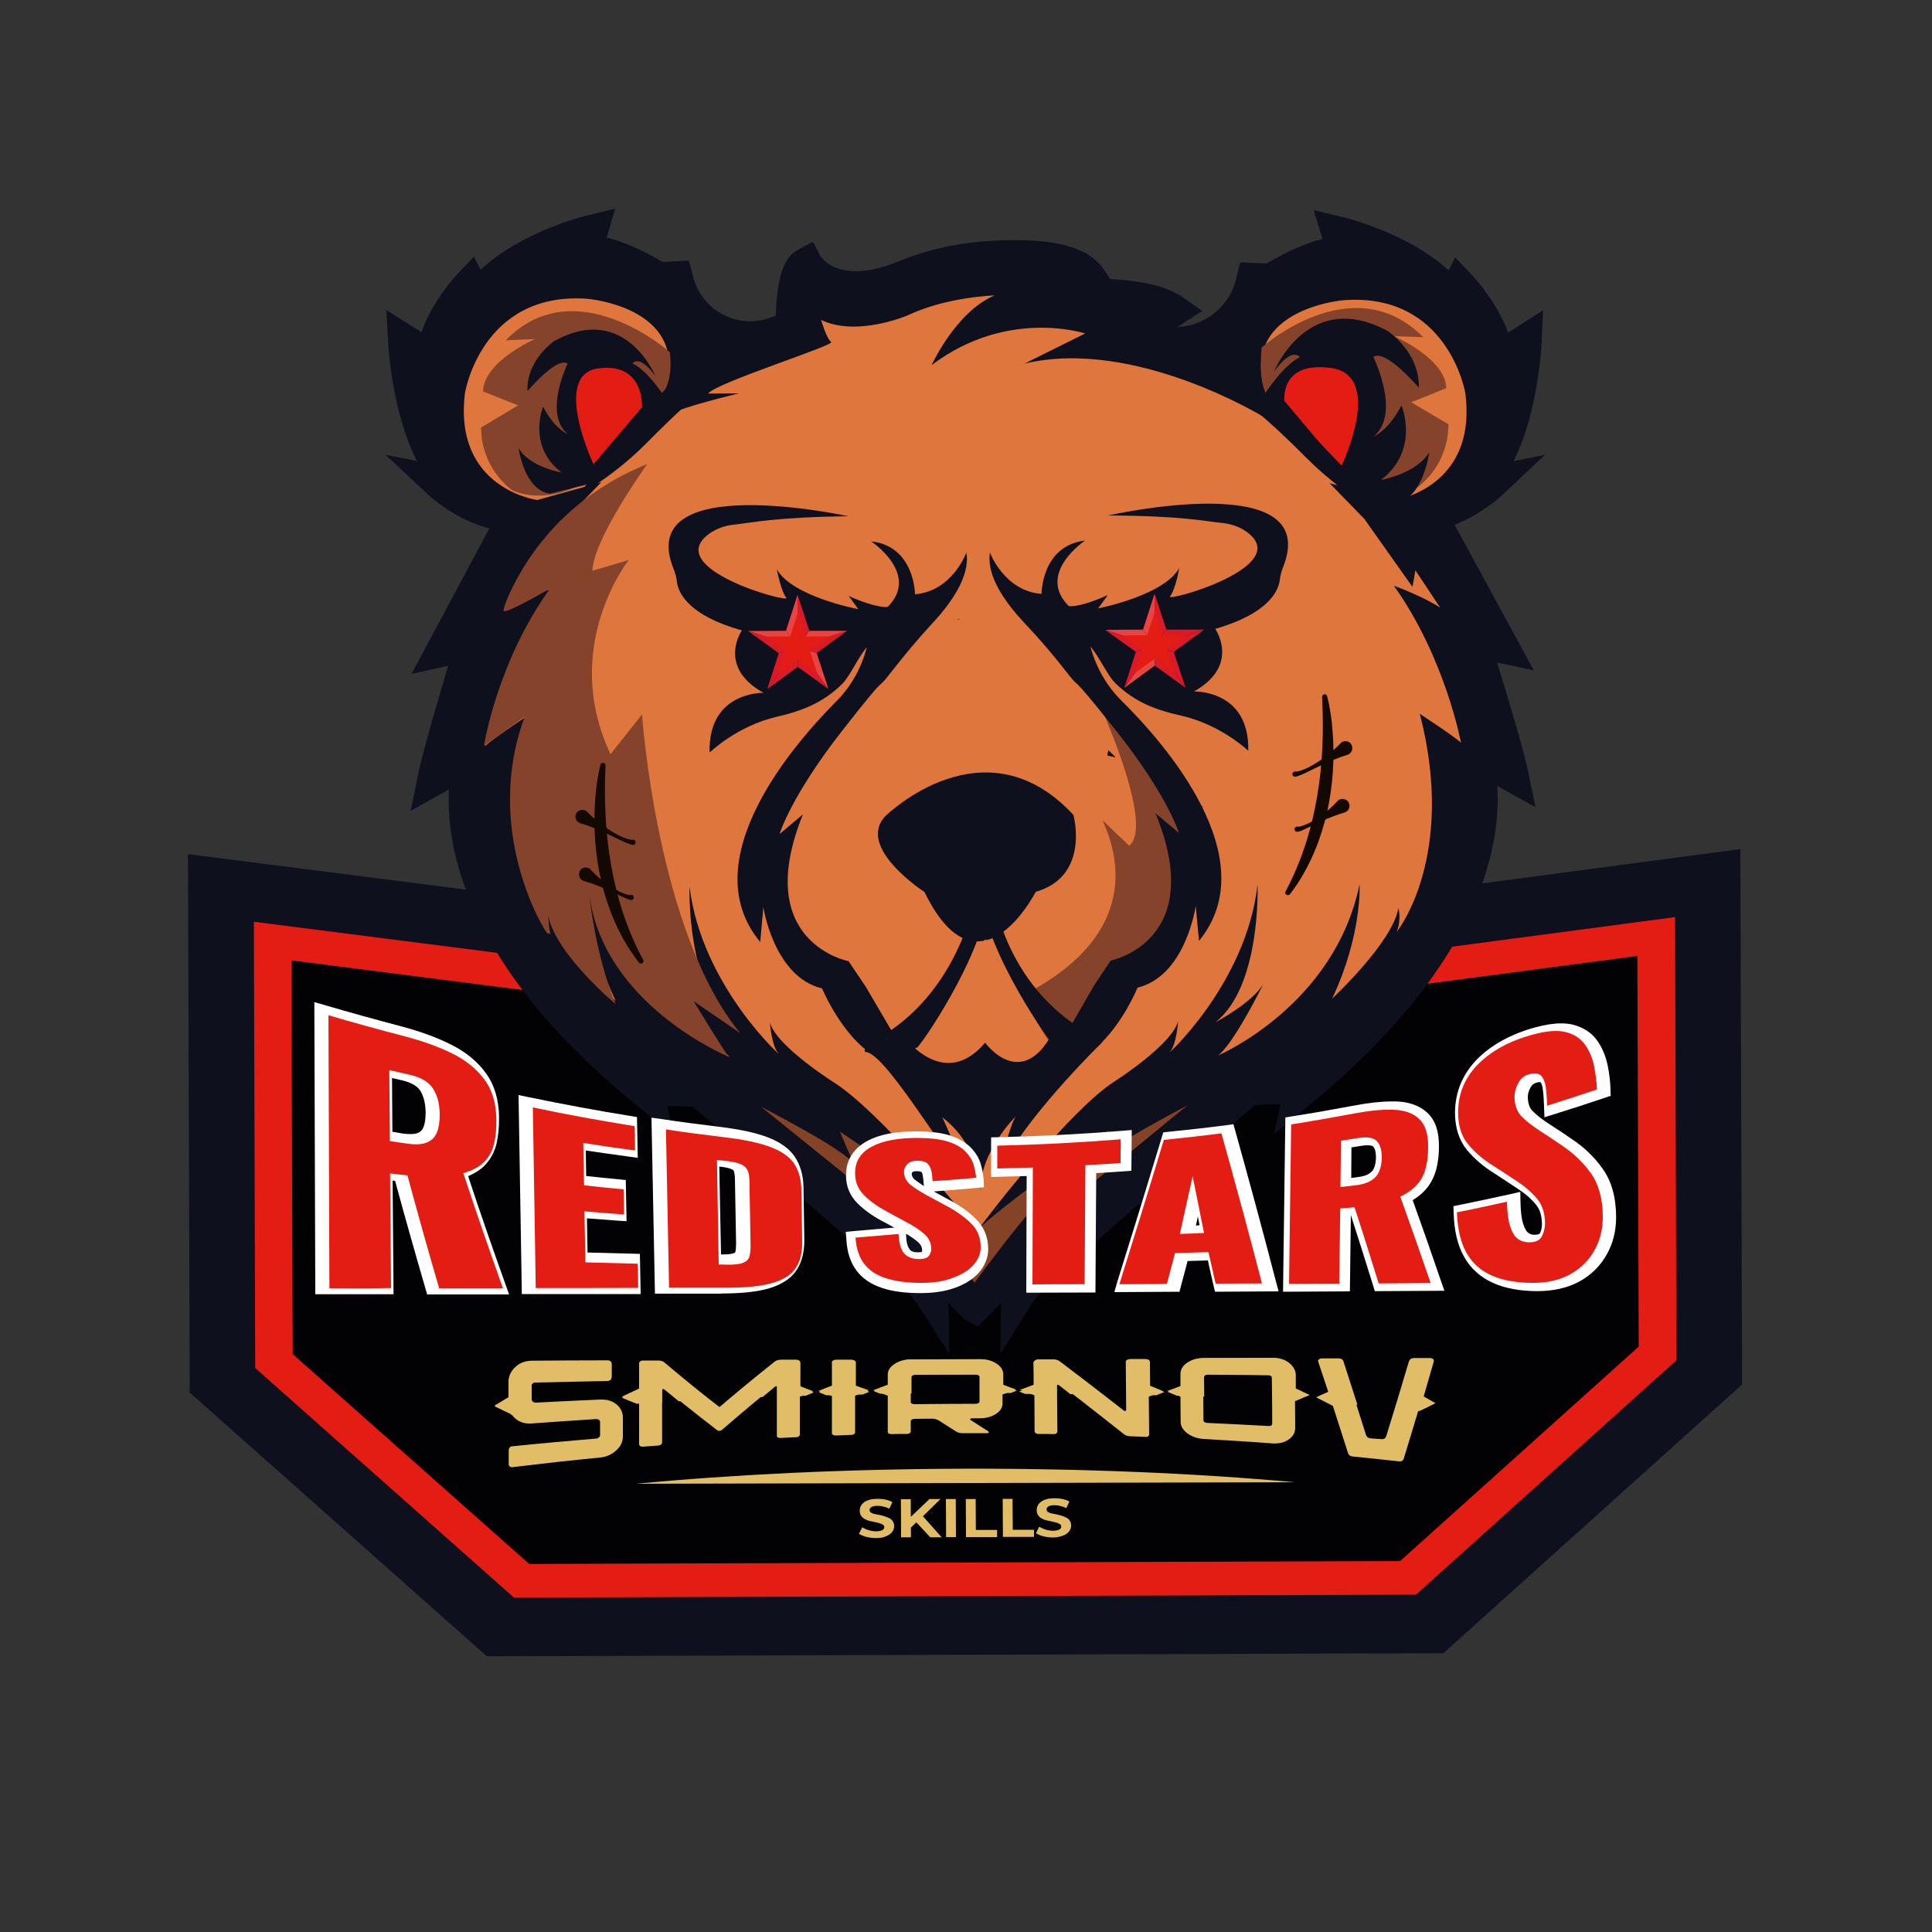 <?xml version="1.0" encoding="UTF-8"?> <svg xmlns="http://www.w3.org/2000/svg" xmlns:xlink="http://www.w3.org/1999/xlink" version="1.1" id="Слой_1" x="0px" y="0px" viewBox="0 0 1000 1000" style="enable-background:new 0 0 1000 1000;" xml:space="preserve"><rect x="0" y="0" width="1000" height="1000" fill="#333333" stroke="none"/> <style type="text/css"> .st0{fill:#0F101E;} .st1{fill:#E31D14;} .st2{fill:#020204;} .st3{fill:#E0BD66;} .st4{fill:#DE763D;} .st5{fill:#844226;} .st6{fill:#954C2F;} .st7{fill:#84432A;} .st8{fill:#140803;} .st9{clip-path:url(#SVGID_00000026843876337814444260000018223017455540903085_);fill:#F6F5F6;} .st10{clip-path:url(#SVGID_00000127033575296867496780000018141585169468341930_);fill:#F6F5F6;} .st11{fill:#E84442;} .st12{fill:#DA1A27;} .st13{clip-path:url(#SVGID_00000004518625288053427570000001622574349549636539_);fill:#F6F5F6;} .st14{clip-path:url(#SVGID_00000180359674594804812510000014361573557769386160_);fill:#F6F5F6;} .st15{clip-path:url(#SVGID_00000176765661983388228730000008174263821434871973_);fill:#F6F5F6;} .st16{clip-path:url(#SVGID_00000076591462217217051870000012082853627151862930_);fill:#F6F5F6;} .st17{clip-path:url(#SVGID_00000067203568342735268220000010502044094881939631_);fill:#F6F5F6;} .st18{clip-path:url(#SVGID_00000125567849426818899960000002202871686050348987_);fill:#F6F5F6;} .st19{clip-path:url(#SVGID_00000080886342890309325020000014632866023057715615_);fill:#F6F5F6;} .st20{clip-path:url(#SVGID_00000099657591390764935200000016258430183703271842_);fill:#F6F5F6;} .st21{clip-path:url(#SVGID_00000067922071748502983010000008701295249481311901_);fill:#F6F5F6;} .st22{clip-path:url(#SVGID_00000018927638781183036330000007867265897422544023_);fill:#F6F5F6;} .st23{fill:#141414;} .st24{fill:#FFFFFF;} </style> <g> <g id="РАМКА"> <g> <polygon class="st0" points="252,857.3 98.2,720.8 97.3,442.1 496.6,493.1 900.8,439.5 901.7,716.6 747.1,855.7 "></polygon> </g> <g> <polygon class="st0" points="260,840 117.6,713.6 116.7,462.1 496.6,510.7 881.5,459.7 882.3,709.5 739,838.4 "></polygon> </g> <g> <polygon class="st1" points="266,826.9 132.1,708.1 131.4,477.1 496.7,523.8 867,474.7 867.7,704.1 732.9,825.4 "></polygon> </g> <g> <path class="st2" d="M496.1,541.3l-345.3-44.2l0.7,203.8l122.4,108.6l450.8-1.5l123.5-111l-0.7-202.2l-350.3,46.4 C496.9,541.3,496.5,541.3,496.1,541.3z"></path> </g> </g> <g id="SMIRNOV"> <g> <g> <g> <path class="st3" d="M420.9,720.1c-2.3,0.9-4.6,1.9-6.9,2.8c0,6.5,0,13.1,0,19.6c0,0.4-0.2,0.7-0.6,1c-0.4,0.3-0.8,0.4-1.4,0.4 c-2.7,0.1-5.3,0.2-8,0.4c-0.6,0-1-0.1-1.4-0.3c-0.4-0.2-0.5-0.5-0.5-0.9c0-8.5,0-16.9,0-25.4c0-0.3-0.1-0.5-0.4-0.6 c-0.3-0.1-0.5,0.1-0.9,0.3c-5.1,4.1-14.1,11.4-27.1,22.7c-0.4,0.3-0.8,0.5-1.3,0.5c-0.4,0-0.9-0.1-1.3-0.4 c-13-10-22-17.4-27.1-21.5c-0.3-0.3-0.6-0.4-0.9-0.3c-0.2,0.1-0.4,0.3-0.4,0.7c0,9.2,0,18.4,0,27.5c0,0.4-0.2,0.8-0.6,1.1 c-0.4,0.3-0.8,0.5-1.4,0.5c-2.6,0.2-5.2,0.4-7.9,0.6c-0.6,0-1.1,0-1.4-0.3c-0.4-0.2-0.6-0.6-0.6-1c0-7,0-14.1,0-21.1 c-3-1.2-5.9-2.3-8.9-3.5c3-1.4,5.9-2.8,8.9-4.2c0-4.3,0-8.7,0-13c0-0.4,0.2-0.8,0.6-1.1c0.4-0.3,0.8-0.4,1.4-0.4 c2.7,0,5.3,0,8,0c1.4,0,2.5,0.4,3.2,1.1c9.5,8,18.9,15.7,28.4,23c6.3-5.4,15.7-13.3,28.4-23.4c0.8-0.7,1.9-1,3.2-1.1 c2.7,0,5.3,0,8,0c0.6,0,1,0.1,1.4,0.4c0.4,0.2,0.6,0.6,0.6,0.9c0,4.1,0,8.2,0,12.3C416.3,718.4,418.6,719.2,420.9,720.1z"></path> </g> <g> <path class="st3" d="M449.7,719.6c-2.4,0.9-4.8,1.9-7.1,2.8c0,6.3,0,12.7,0,19c0,0.4-0.2,0.7-0.6,0.9c-0.4,0.3-0.8,0.4-1.4,0.4 c-2.7,0.1-5.3,0.2-8,0.3c-0.6,0-1-0.1-1.4-0.3c-0.4-0.2-0.6-0.5-0.6-0.9c0-6.4,0-12.8,0-19.2c-2.4-0.9-4.7-1.7-7.1-2.6 c2.4-1,4.7-1.9,7.1-2.8c0-4,0-8.1,0-12.1c0-0.4,0.2-0.7,0.6-0.9c0.4-0.2,0.8-0.4,1.4-0.4c2.7,0,5.3,0,8,0c0.6,0,1,0.1,1.4,0.4 c0.4,0.2,0.6,0.5,0.6,0.9c0,4,0,8,0,12C444.9,717.9,447.3,718.8,449.7,719.6z"></path> </g> <g> <path class="st3" d="M507,725.3c0,0.4-0.2,0.7-0.5,0.9c-0.4,0.2-0.8,0.4-1.4,0.4c-10.6,0-21.2,0.1-31.7,0.2 c-0.6,0-1-0.1-1.4-0.3c-0.4-0.2-0.6-0.5-0.6-0.9c0-4.3,0-8.6,0-12.8c0-0.4,0.2-0.7,0.5-0.9c0.4-0.2,0.8-0.4,1.4-0.4 c10.6-0.1,21.1-0.1,31.7-0.1c0.6,0,1,0.1,1.4,0.4c0.4,0.2,0.6,0.5,0.6,0.9C507,716.8,507,721.1,507,725.3z M518.9,716.6 c0-1.8,0-3.6,0-5.4c0-2.1-1.2-3.9-3.5-5.4c-2.3-1.5-5.1-2.2-8.4-2.2c-11.9,0-23.7,0.1-35.6,0.1c-3.3,0-6.1,0.8-8.4,2.3 c-2.3,1.5-3.5,3.3-3.5,5.5c0,1.7,0,3.5,0,5.2c-2.5,1-5.1,1.9-7.6,2.9c2.5,0.9,5.1,1.8,7.6,2.8c0,6.2,0,12.5,0,18.7 c0,0.4,0.2,0.7,0.5,0.9c0.4,0.2,0.8,0.3,1.4,0.3c2.7-0.1,5.3-0.1,8-0.1c0.6,0,1-0.1,1.4-0.4c0.4-0.2,0.6-0.5,0.6-0.9 c0-1.7,0-3.4,0-5.2c0-0.4,0.2-0.7,0.5-0.9c0.4-0.2,0.8-0.4,1.4-0.4c3,0,6-0.1,9-0.1c1.2,0,2.4,0.3,3.4,0.8 c3,1.9,6.1,3.9,9.1,5.8c0.9,0.6,2,0.9,3.3,0.9c4.3,0,8.6,0,12.9,0c0.3,0,0.6-0.1,0.8-0.3c0-0.2,0-0.4-0.2-0.6 c-3.1-2-6.1-3.9-9.2-5.9c-0.2-0.1-0.3-0.3-0.2-0.6c0.2-0.2,0.4-0.3,0.8-0.3c1.3,0,2.7,0,4,0c3.3,0,6.1-0.7,8.4-2.2 c2.3-1.5,3.5-3.3,3.5-5.4c0-1.6,0-3.1,0-4.7c2.3-0.9,4.7-1.7,7-2.6C523.6,718.4,521.2,717.5,518.9,716.6z"></path> </g> <g> <path class="st3" d="M602,720.1c-2.5,0.9-5,1.9-7.4,2.8c0.1,6.5,0.1,13.1,0.2,19.6c0,0.3-0.2,0.6-0.5,0.9 c-0.4,0.3-0.8,0.4-1.4,0.3c-2.7-0.1-5.3-0.2-8-0.3c-1.4-0.1-2.4-0.4-3.2-1.1c-8-6.3-19-15.1-33.2-25.9c-0.4-0.3-0.7-0.4-1-0.3 c-0.3,0.1-0.4,0.3-0.4,0.6c0.1,8.1,0.1,16.2,0.2,24.3c0,0.3-0.2,0.6-0.5,0.9c-0.4,0.3-0.8,0.4-1.4,0.4 c-2.6-0.1-5.3-0.1-7.9-0.1c-0.6,0-1-0.1-1.4-0.4c-0.4-0.3-0.6-0.6-0.6-0.9c0-6.2-0.1-12.5-0.1-18.7c-2.5-1-5-1.9-7.5-2.8 c2.5-0.9,5-1.9,7.5-2.8c0-3.9,0-7.8-0.1-11.7c0-0.3,0.2-0.6,0.6-0.9c0.4-0.3,0.9-0.4,1.4-0.4c2.6,0,5.3,0,7.9,0 c1.3,0,2.4,0.3,3.3,1c11,8.3,22.1,16.8,33.2,25.5c0.2,0.2,0.5,0.2,0.8,0.2c0.3-0.1,0.4-0.2,0.4-0.4c-0.1-8.4-0.1-16.7-0.2-25.1 c0-0.3,0.2-0.6,0.6-0.9c0.4-0.3,0.9-0.4,1.4-0.4c2.7,0,5.3,0,8,0c0.6,0,1,0.1,1.4,0.4c0.4,0.3,0.5,0.6,0.6,0.9 c0,4.1,0.1,8.2,0.1,12.3C597,718,599.5,719,602,720.1z"></path> </g> <g> <path class="st3" d="M658.5,736.8c0,0.4-0.2,0.8-0.5,1c-0.4,0.2-0.8,0.4-1.4,0.3c-10.6-0.6-21.1-1.1-31.7-1.6 c-0.6,0-1-0.2-1.4-0.4c-0.4-0.3-0.6-0.6-0.6-1c-0.1-7.4-0.1-14.9-0.2-22.3c0-0.4,0.2-0.7,0.5-1c0.4-0.3,0.8-0.4,1.4-0.4 c10.6,0.1,21.1,0.2,31.7,0.3c0.6,0,1,0.1,1.4,0.4c0.4,0.3,0.6,0.6,0.6,1.1C658.4,721.1,658.5,728.9,658.5,736.8z M670.3,718.6 c0-2.2,0-4.5,0-6.7c0-2.5-1.2-4.6-3.5-6.4c-2.3-1.8-5.1-2.6-8.4-2.6c-11.9,0-23.7,0.1-35.6,0.1c-3.3,0-6.1,0.8-8.4,2.4 c-2.3,1.6-3.4,3.5-3.4,5.8c0,2.1,0,4.1,0,6.2c-2.3,0.9-4.6,1.8-6.9,2.6c2.3,1,4.6,1.9,6.9,2.9c0,4.3,0.1,8.7,0.1,13 c0,2.3,1.2,4.3,3.5,6c2.3,1.7,5.1,2.7,8.4,2.9c11.9,0.7,23.7,1.4,35.6,2.3c3.3,0.2,6.1-0.4,8.4-2c2.3-1.6,3.4-3.6,3.4-6.1 c0-4.7-0.1-9.4-0.1-14.2c2.3-0.9,4.7-1.9,7-2.9C674.9,720.8,672.6,719.7,670.3,718.6z"></path> </g> <g> <path class="st3" d="M742.4,726.4c-2.8,1.4-5.6,2.7-8.4,4.1c-2.5,8.3-4.9,16.4-7.4,24.4c-0.3,1.1-1.1,1.6-2.5,1.5 c-7.9-0.9-15.9-1.7-23.8-2.5c-1.4-0.1-2.3-0.8-2.6-1.9c-2.6-8.2-5.2-16.3-7.8-24.3c-2.9-1.5-5.8-3-8.7-4.5 c2.1-0.9,4.2-1.9,6.3-2.8c-1.7-5.2-3.5-10.4-5.2-15.6c-0.2-0.5-0.1-0.8,0.3-1.1c0.3-0.3,0.7-0.5,1.2-0.5c2.8,0,5.6,0,8.5,0 c1.3,0,2.2,0.5,2.6,1.6c4,12.3,8.1,24.9,12.1,37.8c0.4,1.2,1.2,1.8,2.6,1.9c1.8,0.1,3.6,0.3,5.4,0.4c1.3,0.1,2.1-0.4,2.5-1.5 c3.9-12.5,7.8-25.4,11.7-38.6c0.4-1.2,1.2-1.8,2.5-1.8c2.8,0,5.6,0,8.5,0c0.5,0,0.9,0.2,1.2,0.5c0.3,0.3,0.4,0.7,0.3,1.3 c-1.7,6.1-3.5,12.1-5.2,18C738.3,724.1,740.3,725.2,742.4,726.4z"></path> </g> <g> <path class="st3" d="M322.4,733.7c0,3.3,0,6.5,0,9.8c0,2.7-1.1,5.1-3.4,7.2c-2.3,2.1-5.1,3.4-8.3,3.7 c-4.3,0.4-11.8,1.2-22.2,2.3c-10.5,1.2-18.2,2.1-23.2,2.7c-0.6,0.1-1,0-1.4-0.3c-0.4-0.3-0.6-0.7-0.6-1.2c0-2.4,0-4.9,0-7.3 c0-0.5,0.2-1,0.5-1.4c0.4-0.4,0.8-0.6,1.4-0.6c14.5-1.5,28.9-2.8,43.4-4c0.6,0,1-0.3,1.4-0.6c0.4-0.4,0.6-0.8,0.6-1.3 c0-2.2,0-4.4,0-6.7c0-0.4-0.2-0.8-0.6-1.1c-0.4-0.3-0.9-0.4-1.4-0.4c-11.2,0.7-22.4,1.5-33.5,2.3c-3.3,0.2-6.1-0.6-8.4-2.6 c-0.9-0.8-1.6-1.6-2.2-2.6c-2.8-1.3-5.7-2.7-8.5-4.1c2.4-1.4,4.8-2.9,7.2-4.3c0-2.6,0-5.1,0-7.7c0-3,1.1-5.7,3.5-7.9 c2.3-2.2,5.1-3.2,8.4-3.3c13.2-0.1,26.3-0.2,39.5-0.2c0.6,0,1,0.2,1.4,0.5c0.4,0.3,0.6,0.7,0.6,1.1c0,2.2,0,4.4,0,6.7 c0,0.5-0.2,0.9-0.6,1.2c-0.4,0.3-0.9,0.5-1.4,0.5c-12.5,0.3-25,0.6-37.5,1c-0.6,0-1,0.2-1.4,0.6c-0.4,0.4-0.5,0.8-0.5,1.3 c0,2.4,0,4.8,0,7.2c0,0.5,0.2,0.9,0.6,1.3c0.4,0.3,0.8,0.5,1.4,0.5c11.2-0.6,22.4-1.1,33.6-1.6c3.3-0.1,6.1,0.7,8.3,2.5 C321.3,728.8,322.4,731,322.4,733.7z"></path> </g> </g> <g> <g> <path class="st3" d="M344,705.6c7.5,6.5,15,12.8,22.6,18.9c-5.2,0.2-10.3,0.5-15.3,0.8c-3-2.5-5.4-4.5-7.3-6 c-0.3-0.3-0.6-0.4-0.9-0.3c-0.3,0.1-0.4,0.3-0.4,0.7c0,2,0,4.1,0,6.1c-4.5,0.3-8.8,0.5-13.1,0.8c-2.6-1-5.1-2.1-7.7-3.1 c3-1.4,5.9-2.8,8.9-4.2c0-4.4,0-8.8,0-13.2c0-0.4,0.2-0.8,0.6-1.1c0.4-0.3,0.8-0.4,1.4-0.4l8,0 C342.2,704.5,343.3,704.9,344,705.6z"></path> </g> <g> <path class="st3" d="M421.2,720.7c-1.4,0.6-2.7,1.1-4.1,1.7c-5,0.1-9.9,0.3-14.7,0.5c0-1.6,0-3.2,0-4.8c0-0.4-0.1-0.6-0.4-0.6 c-0.3-0.1-0.5,0.1-0.9,0.3c-1.7,1.4-3.8,3.2-6.4,5.3c-5.4,0.2-10.7,0.4-16,0.6c5.8-5,13.3-11.3,22.4-18.7 c0.8-0.7,1.9-1.1,3.2-1.1l8,0c0.6,0,1,0.1,1.4,0.4c0.4,0.3,0.6,0.6,0.6,1c0,4.2,0,8.5,0,12.7 C416.5,718.9,418.9,719.8,421.2,720.7z"></path> </g> <g> <path class="st3" d="M450,720.4c-1.2,0.5-2.3,0.9-3.5,1.4c-6.3,0.1-12.6,0.3-18.7,0.4c-1.3-0.5-2.6-1-3.9-1.5 c2.4-1,4.7-1.9,7.1-2.9c0-4.2,0-8.3,0-12.5c0-0.4,0.2-0.7,0.6-1c0.4-0.3,0.8-0.4,1.4-0.4l8,0c0.6,0,1,0.1,1.4,0.4 c0.4,0.2,0.6,0.6,0.6,0.9c0,4.1,0,8.3,0,12.4C445.2,718.6,447.6,719.5,450,720.4z"></path> </g> <g> <path class="st3" d="M519.3,717l0-5.6c0-2.2-1.2-4.1-3.5-5.6c-2.3-1.5-5.1-2.3-8.4-2.3l-35.6,0.1c-3.3,0-6.1,0.8-8.4,2.4 c-2.3,1.6-3.5,3.5-3.5,5.7c0,1.8,0,3.6,0,5.4c-2.5,1-5.1,2-7.6,3c1.1,0.4,2.2,0.8,3.4,1.3c5.3-0.1,10.7-0.2,16.1-0.2 c0-2.8,0-5.5,0-8.3c0-0.4,0.2-0.7,0.5-0.9c0.4-0.2,0.8-0.4,1.4-0.4c10.6-0.1,21.1-0.1,31.7-0.1c0.6,0,1,0.1,1.4,0.4 c0.4,0.2,0.6,0.6,0.6,0.9c0,2.7,0,5.5,0,8.2c5.3,0,10.6,0,15.8,0c1-0.4,2.1-0.8,3.1-1.2C524,718.8,521.7,717.9,519.3,717z"></path> </g> <g> <path class="st3" d="M548.3,704.8c7.2,5.6,14.4,11.2,21.6,17c-5.2-0.1-10.5-0.2-15.9-0.2c-1.8-1.4-3.7-2.9-5.7-4.5 c-0.4-0.3-0.7-0.4-1-0.3c-0.2,0.1-0.4,0.3-0.4,0.7c0,1.4,0,2.7,0,4.1c-5.4-0.1-10.8-0.1-16.3-0.1c-1-0.4-2.1-0.8-3.1-1.2 c2.5-1,5-1.9,7.5-2.9c0-4,0-8.1-0.1-12.1c0-0.3,0.2-0.6,0.6-0.9c0.4-0.3,0.9-0.4,1.4-0.4l7.9,0 C546.3,703.8,547.4,704.1,548.3,704.8z"></path> </g> <g> <path class="st3" d="M602.7,720.5c-1.4,0.6-2.8,1.1-4.3,1.7c-5-0.1-10-0.3-15.1-0.4c0-5.7-0.1-11.4-0.1-17 c0-0.3,0.2-0.7,0.6-0.9c0.4-0.3,0.8-0.4,1.4-0.4c2.7,0,5.3,0,8,0c0.6,0,1,0.1,1.4,0.4c0.4,0.3,0.6,0.6,0.6,0.9 c0,4.2,0.1,8.4,0.1,12.6C597.7,718.4,600.2,719.4,602.7,720.5z"></path> </g> <g> <path class="st3" d="M670.7,718.7c0-2.3,0-4.5,0-6.8c0-2.5-1.2-4.7-3.5-6.5c-2.3-1.8-5.1-2.6-8.4-2.6l-35.6,0.1 c-3.3,0-6.1,0.9-8.4,2.5c-2.3,1.7-3.4,3.6-3.4,6c0,2.1,0,4.2,0,6.4c-2.3,0.9-4.6,1.8-6.9,2.7c1.5,0.6,3.1,1.3,4.6,1.9 c4.8,0.1,9.5,0.3,14.2,0.5c0-3.3-0.1-6.7-0.1-10c0-0.4,0.2-0.7,0.6-1c0.4-0.3,0.8-0.4,1.4-0.4c10.6,0.1,21.1,0.2,31.7,0.3 c0.6,0,1,0.2,1.4,0.4c0.4,0.3,0.6,0.6,0.6,1.1c0,3.7,0.1,7.4,0.1,11.2c4,0.2,8,0.4,11.9,0.6l0-0.1c2.3-1,4.7-2,7-2.9 C675.4,720.9,673,719.8,670.7,718.7z"></path> </g> <g> <path class="st3" d="M695.4,704.7c2.4,7.4,4.8,14.9,7.2,22.4c-5-0.4-10.3-0.8-15.6-1.1c-1.7-0.9-3.4-1.8-5.1-2.6 c2.1-1,4.2-1.9,6.3-2.9c-1.7-5.3-3.5-10.6-5.2-15.8c-0.2-0.5-0.1-0.8,0.2-1.1c0.3-0.3,0.7-0.5,1.2-0.5c2.8,0,5.6,0,8.5,0 C694.1,703.1,695,703.6,695.4,704.7z"></path> </g> <g> <path class="st3" d="M743,726.3c-2.6,1.3-5.2,2.6-7.9,3.9c-4.1-0.4-8.3-0.9-12.7-1.3c2.4-7.9,4.8-16,7.2-24.1 c0.4-1.2,1.2-1.8,2.5-1.8c2.8,0,5.6,0,8.5,0c0.5,0,0.9,0.2,1.2,0.5c0.3,0.3,0.4,0.7,0.3,1.3c-1.8,6.1-3.5,12.1-5.2,18 C738.9,723.9,740.9,725.1,743,726.3z"></path> </g> <g> <path class="st3" d="M318.7,727.4c-20.4,1.5-38.6,3.1-54,5c-0.1-0.1-0.2-0.3-0.2-0.4c-2.8-1.4-5.7-2.7-8.5-4.1 c2.4-1.4,4.8-2.8,7.2-4.2c0-2.6,0-5.1,0-7.7c0-3.1,1.1-5.7,3.4-7.9c2.3-2.2,5.1-3.2,8.4-3.2c13.2-0.1,26.3-0.1,39.5-0.2 c0.6,0,1,0.2,1.4,0.5c0.4,0.3,0.6,0.7,0.6,1.1c0,2.2,0,4.5,0,6.8c0,0.5-0.2,0.9-0.6,1.2c-0.4,0.3-0.9,0.5-1.4,0.5 c-12.5,0.3-25,0.5-37.5,0.8c-0.6,0-1,0.2-1.4,0.6c-0.4,0.4-0.6,0.8-0.6,1.3c0,2.4,0,4.8,0,7.2c0,0.5,0.2,0.9,0.6,1.3 c0.4,0.3,0.8,0.5,1.4,0.5c11.2-0.5,22.4-1,33.6-1.4C313.8,724.8,316.5,725.6,318.7,727.4z"></path> </g> </g> </g> <g> <path class="st3" d="M329.2,768c49.2-4.7,107-7.6,168.4-7.8c63.1-0.2,122.1,2.4,172.5,7"></path> </g> <g> <path class="st3" d="M453.6,796.1c-1.8,0-3.5-0.2-5.1-0.6c-1.6-0.4-2.9-1-3.9-1.6l1.7-3.4c0.9,0.6,2,1.1,3.3,1.5 c1.3,0.4,2.6,0.6,3.9,0.6c1,0,1.8-0.1,2.4-0.3c0.6-0.2,1.1-0.4,1.4-0.8c0.3-0.3,0.4-0.7,0.4-1.1c0-0.5-0.2-0.9-0.7-1.2 c-0.5-0.3-1.1-0.6-1.8-0.8c-0.8-0.2-1.6-0.4-2.5-0.6c-0.9-0.2-1.8-0.4-2.7-0.6c-0.9-0.2-1.8-0.6-2.5-1c-0.8-0.4-1.4-1-1.8-1.7 c-0.5-0.7-0.7-1.5-0.7-2.6c0-1.1,0.3-2.2,1-3.1c0.7-0.9,1.7-1.7,3.1-2.2c1.4-0.6,3.1-0.8,5.2-0.8c1.4,0,2.8,0.1,4.1,0.4 c1.4,0.3,2.5,0.7,3.5,1.3l-1.6,3.4c-1-0.5-2-0.9-3.1-1.1c-1.1-0.3-2.1-0.4-3-0.4c-1,0-1.8,0.1-2.4,0.3c-0.6,0.2-1.1,0.5-1.3,0.8 c-0.3,0.3-0.4,0.7-0.4,1.1c0,0.5,0.2,0.9,0.7,1.3c0.5,0.3,1.1,0.6,1.8,0.7c0.8,0.2,1.6,0.4,2.5,0.5c0.9,0.2,1.8,0.4,2.7,0.7 c0.9,0.3,1.7,0.6,2.5,1s1.4,0.9,1.8,1.6c0.5,0.7,0.7,1.5,0.7,2.5c0,1.1-0.3,2.1-1,3c-0.7,0.9-1.7,1.7-3.1,2.2 C457.4,795.8,455.7,796.1,453.6,796.1z"></path> <path class="st3" d="M466.4,795.7l-0.1-19.7l5.1,0l0.1,19.7L466.4,795.7z M470.9,791.2l-0.3-5.3l10.5-10l5.7,0l-9.4,9.2l-2.9,2.7 L470.9,791.2z M481.5,795.7l-7.9-8.5l3.3-3.3l10.5,11.8L481.5,795.7z"></path> <path class="st3" d="M489.7,795.6l-0.1-19.7l5.1,0l0.1,19.7L489.7,795.6z"></path> <path class="st3" d="M500,795.6l-0.1-19.7l5.1,0l0.1,16l11,0l0,3.7L500,795.6z"></path> <path class="st3" d="M519.1,795.5l-0.1-19.7l5.1,0l0.1,16l11,0l0,3.7L519.1,795.5z"></path> <path class="st3" d="M545.2,795.8c-1.8,0-3.5-0.2-5.1-0.6c-1.6-0.4-2.9-1-3.9-1.6l1.7-3.4c0.9,0.6,2,1.1,3.3,1.5 c1.3,0.4,2.6,0.6,3.9,0.6c1,0,1.8-0.1,2.4-0.3c0.6-0.2,1.1-0.4,1.4-0.8c0.3-0.3,0.4-0.7,0.4-1.1c0-0.5-0.2-0.9-0.7-1.2 c-0.5-0.3-1.1-0.6-1.8-0.8c-0.8-0.2-1.6-0.4-2.5-0.6c-0.9-0.2-1.8-0.4-2.7-0.6c-0.9-0.2-1.8-0.6-2.5-1c-0.8-0.4-1.4-1-1.8-1.7 c-0.5-0.7-0.7-1.5-0.7-2.6c0-1.1,0.3-2.2,1-3.1c0.7-0.9,1.7-1.7,3.1-2.2c1.4-0.6,3.1-0.8,5.2-0.8c1.4,0,2.8,0.1,4.1,0.4 c1.4,0.3,2.5,0.7,3.5,1.3l-1.6,3.4c-1-0.5-2-0.9-3.1-1.1c-1.1-0.3-2.1-0.4-3-0.4c-1,0-1.8,0.1-2.4,0.3c-0.6,0.2-1.1,0.5-1.3,0.8 c-0.3,0.3-0.4,0.7-0.4,1.1c0,0.5,0.2,0.9,0.7,1.3c0.5,0.3,1.1,0.6,1.8,0.7c0.8,0.2,1.6,0.4,2.5,0.5c0.9,0.2,1.8,0.4,2.7,0.7 c0.9,0.3,1.7,0.6,2.5,1c0.8,0.4,1.4,0.9,1.8,1.6c0.5,0.7,0.7,1.5,0.7,2.5c0,1.1-0.3,2.1-1,3c-0.7,0.9-1.7,1.7-3.1,2.2 S547.3,795.8,545.2,795.8z"></path> </g> </g> <g id="МИШКА"> <g> <g> <path class="st1" d="M494.3,327.1c-0.2,0-0.3,0-0.5-0.1l1.8-17.5l0.8,0l-0.5,17.6c0.1,0,0.2,0,0.3,0l-1.1,0.1L494.3,327.1z"></path> </g> </g> <g> <g> <path class="st1" d="M496.4,318.4c-0.1,0-0.2,0-0.4,0.1c-0.1,0-0.2,0-0.4-0.1c0.1,0,0.2,0,0.3,0c0,0,0,0,0,0 C496.1,318.4,496.2,318.4,496.4,318.4z"></path> </g> </g> <g> <g> <path class="st1" d="M495.9,327.2c0,0,0.1,0,0.2,0l-0.6-17.6l0.8-0.1l2,17.5c-0.2,0-0.3,0-0.5,0.1l0.1,0l-1,0.2L495.9,327.2z"></path> </g> </g> <g> <g> <path class="st1" d="M575.5,398.3c-1.4-0.3-2.9-0.6-4.5-1l-8.2-2l5.3-26.2l11.5,10.6c1.4,1.3,2.7,2.6,4,3.9l19.3,20.2 L575.5,398.3z"></path> </g> </g> <g> <g> <path class="st1" d="M645.1,212.5l2.3-10.9l15.2-0.6l1.7-0.6c0.1,0.3,0.2,0.5,0.2,0.7l3.4,11.3L645.1,212.5z"></path> </g> </g> <g> <g> <path class="st1" d="M498.1,661.6c-8.1-10-17.3-20.6-25.7-29.8l-3.1,10.5L389,577.5l9.5-14.7c0.1,0.1,11.5,5.9,23.2,12.5 c0.2,0.1,0.4,0.2,0.6,0.3l-6-13.8l23.5,14.1c0.2,0.1,1.4,0.9,3.4,2.3c-5.7-5.3-11-9.7-15.4-12.5c-3.7-2.3-11.5-7.4-19.1-13.7 l-5.1,0c-3.8,0-5.7-1.4-13.1-9.4c-2.8-3-6.7-7.5-11-13.2l-1.3,2c2.2,3.2,4.1,5.5,5.2,6.3l-8.6,15.2 c-1.7-0.7-28.5-12.4-50.9-38.5l-10.7,7.9c-2.7-2.5-21.4-20-31.4-37.1l-3.2,1.8c-1.3-1.5-27.9-35-18.7-98.7c-1.1,0.8-2,1.5-2.5,2 l-19,17l4.4-25.1c0.3-1.5,5.7-31,22.2-62.7l-10.6-10.4l25-38.2l0.1-0.1l4.8-6.9l-5.2,1.4l-1.8-0.2c-1.4-0.2-13.6-2-25.2-10.8 c-11.1-8.4-23.6-24.7-19.8-54.6l0-0.2l0-0.2c0.1-0.6,2.4-14.2,11.6-27.8c8.7-12.9,25.2-28.3,54.6-28.4c1.9,0,3.9,0.1,5.9,0.2 l0.1,0c1.3,0.1,32.4,2.7,45.4,23.3c5.1,8,6.7,17.4,4.9,27.9l6.3-0.2c4-3.8,13.4-7.7,42.6-18.4c4.9-1.8,10.5-3.8,14.8-5.5 c-0.5-1.5-1.1-3.2-1.6-5.1l-5.3-18.8l17.6,8.4c3.6,1.7,8.1,2.6,13.2,2.6c11.9,0,23.3-4.7,24.4-5.2c21.5-10.1,46.9-11,48-11 l3.7,16.9c-2.1,0.9-4.1,2-6,3.4c10-2.7,19.1-3.6,26.4-3.6c15.1,0,25.3,3.3,25.7,3.4l20.3,6.7l-13.4,6.6 c30.2,3.5,58,15.4,73.9,23.3c-2.7-11.7-1.3-22,4.1-30.8c12.9-20.7,43.9-23.4,45.2-23.6l0.1,0c2-0.1,4-0.2,5.9-0.2 c29.4-0.1,46,15.2,54.8,28c9.2,13.6,11.7,27.2,11.8,27.7l0,0.2l0,0.2c4,29.9-8.4,46.2-19.4,54.7c-11.6,8.9-23.8,10.8-25.2,11 l-1.8,0.2l-5.2-1.4l10.5,14.8l1.6-9.5l25.2,37.9L742.7,318c16.7,31.6,22.3,61.1,22.6,62.6l4.6,25.1l-19.1-16.9 c-0.6-0.5-1.4-1.2-2.5-2c9.6,63.6-16.8,97.2-18.1,98.8l-3.2-1.8c-9.9,17.2-28.5,34.8-31.2,37.3l-10.8-7.9 c-22.3,26.3-49,38.1-50.7,38.9l-8.7-15.1c1.2-0.9,3-3.1,5.2-6.4l-1.3-2c-4.2,5.7-8.1,10.2-10.9,13.2c-7.3,8-9.2,9.4-13,9.4 l-5.1,0c-7.5,6.3-15.2,11.5-19,13.8c-4.2,2.8-9.2,7-14.6,12.2c1.6-1.1,2.6-1.8,2.6-1.8l23.6-14.5l-6,14.1 c0.2-0.1,0.4-0.2,0.5-0.3c11.7-6.7,23-12.6,23.1-12.7l9.6,14.6l-79.9,65.4l-3.2-10.6c-8.4,9.2-17.5,19.8-25.5,30l-6.8,8.6 L498.1,661.6z"></path> </g> </g> <g> <g> <path class="st0" d="M474.5,674.4c-5.2-8.2-61.5-56.5-116.1-101.6l-13-0.3L349,588l-20-16.3c-28-22.8-50.3-46.4-66.3-70.1 c-13-19.3-22-38.7-26.7-57.7c-3.5-14.2-4.1-26.2-3.6-35.3l-19.8,11.1l3.8-18.8c2.3-11.4,10.4-39.1,15.6-56.3l-19,4.2l40.3-75.3 c-17.4-4.3-30.8-16.6-31.4-17.2l-22.4-20.9l16.3,3.2c-4.1-8-7.5-17.8-10.2-29.2c-3.9-16.9-4.7-31.3-4.7-31.9l-0.9-17l18.1,11.4 c5.8-16.3,17.9-29.3,18.6-30l8.6-9.1l3.5,6.8c20.9-19.6,53.2-27.6,54.8-28l14.8-3.6l-4.4,15c11.3,2.6,23.6,9.4,28.9,12.6 l13.6-0.7l2,7.1l0.1,0.3c2.8,13.9,15.4,24,29.8,24c3.4,0,6.8-0.6,10.1-1.8c1-0.4,2-0.7,3-1c0.1-2.7,0.2-5.9,0.6-9.2 c1.3-13.9,4.7-21.6,10.7-24.9l8-4.3l3.9,7.6c0.6,0.9,5.6,7.7,18.3,7.7c6.4,0,13.7-1.7,21.7-5c13.9-5.7,28.7-9.2,43.8-10.4 c5.9-0.5,11.5-0.7,16.7-0.7c24-0.1,39,4.8,45.9,14.8l3.6,5.3c17.3,1,29.5,4,36.9,9.1l10.7,7.4l-12.9,8.4 c15-0.7,27.8-11.5,30.7-26.1l0-0.2l1.8-7.2l7.2,0.3l6.5,0.3c5.3-3.2,17.6-10,28.9-12.7l-4.5-14.9l14.8,3.5 c1.6,0.4,33.9,8.2,55,27.7l3.4-6.8l8.6,9.1c0.7,0.7,12.9,13.7,18.8,29.9l18.1-11.6l-0.8,17c0,0.6-0.7,15-4.5,31.9 c-2.6,11.4-5.9,21.2-10,29.2l16.3-3.3l-22.3,21c-0.6,0.5-10.5,9.8-24.5,15.2l41,75.4l-19-4.1c5.3,17.2,13.6,44.8,16,56.2 l3.9,18.7l-19.8-11c0.6,9.1,0.1,21.1-3.3,35.3c-4.6,19.1-13.4,38.6-26.4,57.9c-15.9,23.8-38.1,47.6-65.9,70.6L659.4,587 l3.5-15.5l-13.1,0.4c-54.3,45.4-110.3,94.1-115.4,102.3l-16.6,26.6l0.3-26.3l-7.4,7.6l-4.5,4.5l-5.7-2.9l-1.3-0.7l-8.3-8.5 l0.5,26.3L474.5,674.4z"></path> </g> </g> <g id="XMLID_00000008861739624947029790000015886665548985717675_"> <g> <g> <path class="st0" d="M774.8,188.3l14.2-9.1c0,0-2.6,56.1-26.9,74.8l9.2-1.8c-0.5,0.5-16.3,15-34.4,16.4l-0.2,1.4l4.2,0.1 l36.1,66.4l-15-3.2c0,0,16.9,53.4,20.3,69.8l-19.2-10.6c0,0,29.7,75.2-89.3,173.6l3.8-17l-26.4,23.4l5.5-15.4 c0,0-120.4,99.9-129.7,114.8l0.2-17l-22.7,23.4l0,0l0,0L481.6,655l0.3,17c-9.4-14.8-130.4-113.9-130.4-113.9l5.6,15.3 l-26.5-23.2l3.9,17c-119.7-97.7-90.4-173.1-90.4-173.1L225,404.9c3.3-16.4,19.8-69.9,19.8-69.9l-15,3.3l33.8-63.2l-1.2-6.8 c-18.1-1.3-34-15.7-34.5-16.2l9.2,1.8c-24.4-18.5-27.4-74.6-27.4-74.6l14.3,9c1.3-19,19.2-38.1,19.2-38.1l3.7,7.2 c16.9-25,58.8-35.1,58.8-35.1l-3.2,10.9c12.4-2.8,38.2,13.5,38.2,13.5l9.2-0.5v0c4.6,23.1,29,36.7,51.5,28.8 c3.1-1.1,6.1-2,8.9-2.8c0,0-0.8-28.9,6.7-32.9c0,0,12.5,22.1,51,6.4c13.1-5.3,27-8.6,41.2-9.8c20.9-1.7,46.8-1.2,54.6,10.3 c0,0-25.9,1.4-31.4,10.2c0,0,56.3-5.9,74.1,6.5l-19.1,12.5c0,0,1.5,0.6,4.2,1.7c24.4,10.2,52.1-4.4,57.1-30l0,0l9.2,0.4 c0,0,25.7-16.4,38.1-13.7l-3.3-10.9c0,0,41.9,9.8,59,34.7l3.7-7.3C755.3,150.3,773.3,169.3,774.8,188.3z M721.4,259 c0,0,43.7-6,37.1-55.8c0,0-8.9-52-63.2-48.2c0,0-56.8,4.7-39.2,50.9l0,0l0,0c0.1,0.2,0.2,0.4,0.2,0.6l0,0.2l-1.9,8.9 c0,0-67.2-41.4-124.1-27.8l31.4-15.6c0,0-40.3-13.3-79.5,16.4c0,0,12.5-27.6,32.6-36.1c0,0-24.6,0.7-44.7,10.2 c0,0-26.3,11.5-45.1,2.5c0,0,2.8,9.7,5.2,11.4c2.4,1.7-59.3,21-63.7,26.7l16-0.1c0,0-30.8,7.4-34.2,10.4 c-3.4,3-12.2,0.9-12.2,0.9l7.2-8.8c-0.3,0-0.5,0-0.5,0c18.2-47.1-39.3-51.5-39.3-51.5c-54.3-3.4-62.8,48.6-62.8,48.6 c-6.3,49.8,37.4,55.6,37.4,55.6l33.1-9.2l-17.9,18.6l-7.4,10.6l0,0l-24.6,37.5c8.6-5.9,23.5-11.4,24-11.6 c-26.4,37.5-34.2,81.4-34.2,81.4c4.4-3.9,21.2-15.1,21.2-15.1c-18.5,73.5,11.9,111.8,12.7,112.7c-2.5-7-0.9-12.3-0.9-12.3 c3,17.7,34.6,46.7,34.6,46.7c-16-33.2-14.6-59.1-14.6-59.1c13.3,62.3,72.8,87.7,73.7,88.1c-7.8-5.7-21.9-33.3-23.9-37.2 c5.2,9.6,24.7,19.9,25.3,20.2c-24-18.4-22.3-71.2-22.3-71.2c6.2,52.1,49.5,90,46,86.3c-3.6-3.7-4.4-16-4.4-16 c3.2,12.3,33.5,31.3,33.5,31.3c22.3,14.3,65.2,65.3,73.7,76.8c0.1,0.1,0.2,0.2,0.3,0.4c-2.2-2.4-6.8-6.2-12.6-10.6 c-0.1-0.3-0.4-0.7-0.7-1.2c-0.3-0.4-0.7-0.9-1.2-1.5c0.3,0.4,0.6,0.8,0.8,1.2c0.5,0.7,0.9,1.2,1,1.4c-0.1-0.1-0.3-0.2-0.4-0.3 c-0.3-0.4-0.7-0.9-1.2-1.5c0.3,0.4,0.6,0.8,0.8,1.2c-21.1-16.1-57.1-40.2-57.7-40.6l7.2,16.7c-4.3-7-46.6-28.8-47.9-29.5 l70.1,56.6c1-3.5-14.7-27.1-14.7-27.1c14.8,6,54.1,54.7,55.1,55.9c1-1.3,39.9-50.2,54.7-56.3c0,0-15.6,23.7-14.5,27.2 l69.7-57.1c-1.3,0.7-43.5,22.7-47.7,29.8l7.1-16.7c-0.8,0.5-57.8,40.7-68.1,51.9c7.7-10.8,48.3-62.6,70.7-77.2 c0,0,30.2-19.2,33.3-31.5c0,0-0.8,12.3-4.3,16c-3.5,3.7,39.5-34.4,45.4-86.6c0,0,2,52.7-21.9,71.3c0.6-0.3,20.1-10.8,25.1-20.3 c-1.9,3.9-15.9,31.6-23.6,37.4c0.9-0.4,60.3-26.2,73.2-88.6c0,0,1.5,25.9-14.2,59.2c0,0,31.4-29.3,34.3-46.9 c0,0,1.7,5.3-0.8,12.3c0.7-0.9,30.9-39.4,11.9-112.8c0,0,16.9,11,21.3,14.9c0,0-8.1-43.9-34.7-81.2c0.5,0.2,15.4,5.6,24,11.4 l-12.9-19.4l-1.5,8.6l-24.9-35.2l-18-18.5L721.4,259z M515.2,627c0.1-0.1,0.7-1.1,1.9-2.7C516.1,625.3,515.5,626.2,515.2,627z"></path> </g> <g> <path class="st4" d="M758.4,203.2c6.6,49.8-37.1,55.8-37.1,55.8l-33.1-8.9l18,18.5l24.9,35.2l1.5-8.6l12.9,19.4 c-8.6-5.8-23.6-11.3-24-11.4c26.6,37.3,34.7,81.2,34.7,81.2c-4.4-3.9-21.3-14.9-21.3-14.9c19,73.4-11.2,111.9-11.9,112.8 c2.5-7,0.8-12.3,0.8-12.3c-2.9,17.7-34.3,46.9-34.3,46.9c15.7-33.3,14.2-59.2,14.2-59.2c-12.8,62.4-72.2,88.2-73.2,88.6 c7.7-5.8,21.7-33.5,23.6-37.4c-5.1,9.6-24.5,20-25.1,20.3c23.9-18.6,21.9-71.3,21.9-71.3c-5.9,52.2-49,90.3-45.4,86.6 c3.5-3.7,4.3-16,4.3-16c-3.1,12.3-33.3,31.5-33.3,31.5c-22.4,14.6-63.1,66.4-70.7,77.2l-0.1,0.1c-8.4-11.5-51.4-62.5-73.7-76.8 c0,0-30.3-19-33.5-31.3c0,0,0.9,12.3,4.4,16c3.6,3.7-39.7-34.2-46-86.3c0,0-1.7,52.8,22.3,71.2c-0.6-0.3-20.1-10.6-25.3-20.2 c2,3.9,16.1,31.5,23.9,37.2c-0.9-0.4-60.5-25.8-73.7-88.1c0,0-1.4,25.9,14.6,59.1c0,0-31.6-29.1-34.6-46.7 c0,0-1.6,5.3,0.9,12.3c-0.7-0.9-31.2-39.2-12.7-112.7c0,0-16.9,11.1-21.2,15.1c0,0,7.8-44,34.2-81.4c-0.5,0.2-15.3,5.7-24,11.6 l24.6-37.5l0,0l7.4-10.6l17.9-18.6l-33.1,9.2c0,0-43.7-5.7-37.4-55.6c0,0,8.6-52.1,62.8-48.6c0,0,57.5,4.3,39.3,51.5 c0,0,0.2,0,0.5,0l-7.2,8.8c0,0,8.8,2.2,12.2-0.9c3.4-3,34.2-10.4,34.2-10.4l-16,0.1c4.4-5.7,66.1-25.1,63.7-26.7 c-2.4-1.7-5.2-11.4-5.2-11.4c18.8,9,45.1-2.5,45.1-2.5c20.1-9.5,44.7-10.2,44.7-10.2c-20.1,8.5-32.6,36.1-32.6,36.1 c39.2-29.7,79.5-16.4,79.5-16.4l-31.4,15.6c57-13.6,124.1,27.8,124.1,27.8l1.9-8.9l0-0.2c-0.1-0.2-0.2-0.4-0.2-0.6 c0.1,0,0.1,0,0.1,0c0-0.1,0-0.1-0.1-0.2l0,0.2c-17.6-46.3,39.2-50.9,39.2-50.9C749.5,151.2,758.4,203.2,758.4,203.2z M577.3,391.9c-1.2-1.2-2.4-2.4-3.6-3.5l-0.5,2.6C574.6,391.3,575.9,391.7,577.3,391.9z M496.4,320.7c0.1,0,0.3,0,0.4-0.1 c0,0-0.3,0-0.8,0c0,0,0,0,0,0c-0.5,0-0.8,0-0.8,0c0.1,0,0.3,0,0.4,0.1c0.1,0,0.2,0,0.4,0.1 C496.1,320.7,496.3,320.7,496.4,320.7z"></path> </g> <g> <path class="st0" d="M656.2,205.9C656.2,205.9,656.1,205.9,656.2,205.9L656.2,205.9L656.2,205.9l-0.1-0.2 C656.1,205.8,656.1,205.8,656.2,205.9z"></path> </g> <g> <path class="st5" d="M614.5,572.2l-69.7,57.1c-1.1-3.5,14.5-27.2,14.5-27.2c-14.8,6.1-53.8,60.6-54.9,61.8 c-1-1.3-40.1-55.4-55-61.5c0,0,15.7,23.6,14.7,27.1l-70.1-56.6c1.3,0.7,43.6,22.4,47.9,29.5l-7.2-16.7 c0.6,0.4,36.6,24.5,57.7,40.6c-0.2-0.3-0.5-0.7-0.8-1.2c0.5,0.5,0.9,1,1.2,1.5c0.1,0.1,0.3,0.2,0.4,0.3c0,0.1,0.1,0.1,0.1,0.1 c0,0,0,0,0-0.1c5.8,4.4,10.4,8.2,12.6,10.6c-0.1-0.1-0.2-0.2-0.3-0.4l0.1-0.1c10.3-11.3,67.3-51.5,68.1-51.9l-7.1,16.7 C571,594.9,613.2,572.9,614.5,572.2z M566.2,601.9l0.3-0.8C566.4,601.5,566.3,601.7,566.2,601.9z M441.9,601.6l0.3,0.8 C442.1,602.1,442,601.9,441.9,601.6z"></path> </g> <g> <path class="st0" d="M573.7,388.4c1.2,1.1,2.4,2.3,3.6,3.5c-1.4-0.3-2.7-0.6-4.1-0.9L573.7,388.4z"></path> </g> <g> <path class="st0" d="M566.6,601.2l-0.3,0.8C566.3,601.7,566.4,601.5,566.6,601.2z"></path> </g> <g> <path class="st6" d="M517.1,624.3c-1.1,1.6-1.8,2.6-1.9,2.7C515.5,626.2,516.1,625.3,517.1,624.3z"></path> </g> <g> <polygon class="st0" points="504.5,678.3 504.5,678.3 504.5,678.3 "></polygon> </g> <g> <polygon class="st0" points="504.5,678.3 504.4,678.3 504.4,678.3 "></polygon> </g> <g> <path class="st0" d="M496.8,320.6c-0.1,0-0.3,0-0.4,0.1c-0.1,0-0.2,0-0.3,0C496.5,320.6,496.8,320.6,496.8,320.6z"></path> </g> <g> <path class="st0" d="M496.4,320.7c-0.1,0-0.2,0-0.4,0.1c-0.1,0-0.2,0-0.4-0.1c0.1,0,0.2,0,0.3,0c0,0,0,0,0,0 C496.1,320.6,496.2,320.6,496.4,320.7z"></path> </g> <g> <path class="st0" d="M496,320.6c-0.1,0-0.2,0-0.3,0c-0.1,0-0.3,0-0.4-0.1C495.2,320.6,495.5,320.6,496,320.6z"></path> </g> <g> <path class="st4" d="M493.4,627C493.4,627,493.4,627,493.4,627C493.4,627,493.4,627,493.4,627C493.3,626.9,493.4,627,493.4,627 z"></path> </g> <g> <path class="st0" d="M493.4,627C493.4,627,493.3,626.9,493.4,627c-0.2-0.2-0.5-0.7-1-1.4c0.1,0.1,0.3,0.2,0.4,0.3 C493,626.2,493.2,626.6,493.4,627z"></path> </g> <g> <path class="st0" d="M492.7,625.8c-0.1-0.1-0.2-0.2-0.4-0.3c-0.2-0.3-0.5-0.7-0.8-1.2C492,624.9,492.4,625.4,492.7,625.8z"></path> </g> <g> <path class="st0" d="M442.2,602.3l-0.3-0.8C442,601.9,442.1,602.1,442.2,602.3z"></path> </g> </g> </g> <g> <g> <path class="st7" d="M339.9,207.5c0,0,9.2-6.5,6.8-25.2c0,0-48.7-43.3-84.9-6.2l15.1-0.6c0,0-26.5,11.5-26.9,27.1l18.2,7.2 l-19.2,11.5v0c0,12.2,5.5,23.7,14.9,31.5l0.8,0.7c0,0,36.5,20.7,77.8-46.5"></path> </g> </g> <g> <g> <path class="st7" d="M654.8,202.4c0,0-3.3-4.8-1.8-22.5c0,0,47.1-42.2,83.6-5.4l-15.1-0.5c0,0,26.6,11.4,27.1,26.9l-18.2,7.3 l19.3,11.4v0c0,12.2-5.3,23.8-14.7,31.6l-0.8,0.7c0,0-36.3,20.9-78.1-46"></path> </g> </g> <g> <g> <path class="st0" d="M348.1,210.8c-10.9,4.6-39.8,38.9-39.8,38.9l-23.7,5.8c-13.3-1.8-16.2-23.6-16.2-23.6 c5.7,9.9,22.3,12.7,22.3,12.7c-18-13.7-9.6-34.1-9.6-34.1c6,11.5,12.4,14,12.8,14.2c-12.8-10.4-0.1-36.5-0.1-36.5 c-5.7-3.8-20.8,14.3-20.8,14.3c-0.5-16.6,14.1-26.1,14.1-26.1c36-19.8,51.8,17.4,52.2,18.3c-8.6-11.8-11.9-6.6-11.9-6.6 c8.1,3.8,17,17.9,17,17.9L348.1,210.8z"></path> </g> </g> <g> <g> <path class="st0" d="M505.8,459.6c0,0-6.9,50.8-48.9,76.4c0,0,14.6,9.2,18,6s39.8-56.6,36.4-84.8L505.8,459.6z"></path> </g> </g> <g> <g> <path class="st7" d="M555.8,335.5c0,0,44.8,88.6,28.7,102.3l-13.7-13.1c1.5,5.2,29.2,54.5-41.4,90.5c0,0,15.2,31.4,20.9,29.8 c3.5-1,30.9-36.4,50.4-63.1c13.8-18.8,21.4-41.4,21.9-64.7l-0.9,0L555.8,335.5z"></path> </g> </g> <g> <g> <path class="st0" d="M439.1,267.2c0,0-111.4-24.4-90.4,27.4c0.9,2.1,1.4,4.4,1.7,6.7c0.7,5.4,5.7,17.2,33.6,25 c0,0-13.1,18.8,11.2,32.3c0,0-28.8-0.8-27.9,30.9c0,0,14.1-13.7,34.7-18.5c13.4-3.1,24-7.3,33.8-16.9c4.1-4,8-13.3,12.9-19.2 c0,0,0,0.1-0.1,0.3c-2.7,10.6-8.2,20.3-16,28.1c-21,21.1-74.4,81.8-39.1,124.3l1.6-18.1c0,0,5.4,36.1,30.4,42.1 c0,0,8.1,19.6,21.9,31.2l15.7-6.5l-15-25.6l-8.9-13.2c0,0-50.5-9.6-23.6-76l-12.1,10.2c0,0,5.6-19.2,32.5-53.6 c26.9-34.4,15.5-17.6,25.5-30.5c6.7-8.6,13.7-17,21.2-25.1c9.4-10.1,19.6-24.3,17.5-36.5c0,0-7.2,20-26.6,21.6 c0,0-0.1-24.9-22.7-27.4c0,0,25.5,16.9,8.6,33.9c0,0-4.8,1.2-20.2-5.6l5,6.8c0,0-34-6.3-42.2-20.6c0,0,2.1,11.3,4.9,14.7 c2.6,3.2-65.2-15.1-39.7-33.3c3.5-2.5,7.8-4,12.2-4.5C389,270.6,400.7,267.7,439.1,267.2z"></path> </g> </g> <g> <g> <path class="st0" d="M573.6,266.8c0,0,111.3-25.2,90.5,26.8c-0.9,2.1-1.4,4.4-1.7,6.7c-0.7,5.4-5.6,17.2-33.4,25.2 c0,0,13.2,18.8-11,32.4c0,0,28.8-1,28.1,30.7c0,0-14.2-13.6-34.8-18.2c-13.4-3-24-7.1-33.9-16.7c-4.1-3.9-8.1-13.3-13-19.1 c0,0,0,0.1,0.1,0.3c2.8,10.6,8.4,20.3,16.2,28c21.2,20.9,74.9,81.3,39.9,124.1l-1.7-18.1c0,0-5.1,36.2-30.1,42.3 c0,0-8,19.6-21.7,31.3l-15.8-6.4l14.8-25.7l8.8-13.2c0,0,50.4-10,23.2-76.2l12.1,10.1c0,0-5.7-19.2-32.9-53.4 s-15.6-17.5-25.7-30.4c-6.7-8.6-13.8-16.9-21.4-24.9c-9.4-10-19.8-24.1-17.8-36.4c0,0,7.3,19.9,26.7,21.4 c0,0-0.1-24.9,22.5-27.6c0,0-25.4,17-8.4,33.9c0,0,4.8,1.2,20.2-5.7l-5,6.9c0,0,34-6.6,42-20.9c0,0-2,11.3-4.8,14.7 c-2.6,3.2,65.1-15.6,39.4-33.6c-3.5-2.5-7.8-3.9-12.2-4.4C623.7,269.8,612,267,573.6,266.8z"></path> </g> </g> <g> <g> <path class="st0" d="M461,537.5l6-2.1c0,0,20.9,30.2,42.9,4.3c0,0,21.4,29.6,38.7-13.1l4.2,9.3l17.7,3.6 c0,0-34.8,33.7-50.6,61.4c-5.2,9.1,3.5-20.4,5.9-23.1c0,0-18.6,18.1-18.4,38.8c0,0,0.3-23.1-19.7-38.3 c0.2,0,12.9,28.8,10.7,27.3c-8.6-5.7-40.8-62.2-50.8-61.1l0.1-5.3L461,537.5z"></path> </g> </g> <g> <g> <path class="st1" d="M332.3,210.8c0,0,1.5-23.4-22.7-20.1s-2.4,49.6-2.4,49.6L332.3,210.8z"></path> </g> </g> <g> <g> <path class="st0" d="M334.9,229.1c12.5-12.7,29.6-29.1,38.1-33.1l-25.5,1.6L298.4,257h0C311.8,249.4,324.1,240,334.9,229.1z"></path> </g> </g> <g> <g> <path class="st0" d="M739.8,234c0,0-3.1,24.7-18.1,26.8l-26.8-6.4c0,0-33-38.5-45.3-43.6l4.1-5.5c0,0,10-16,19.1-20.4 c0,0-3.8-5.9-13.4,7.5c0.4-1,18-43.1,58.8-21.1c0,0,16.6,10.7,16.2,29.4c0,0-17.2-20.3-23.6-16c0,0,14.6,29.4,0.2,41.2 c0.4-0.2,7.7-3.1,14.4-16.1c0,0,9.7,23-10.6,38.6C714.6,248.5,733.4,245.2,739.8,234z"></path> </g> </g> <g> <g> <path class="st1" d="M665.1,210.4c0,0-5.1-23.5,23.4-20c28.5,3.5,5.9,50.6,5.9,50.6L665.1,210.4z"></path> </g> </g> <g> <g> <path class="st0" d="M513.3,458c0,0,3.8,47.4,45.7,74.1c0,0-10.8,11.3-14.2,8.1s-40.2-56.4-36.9-84.6L513.3,458z"></path> </g> </g> <g> <g> <path class="st0" d="M555.6,421.8c0,0,8.8,31.7-19.5,39.8c0,0-10.5,20.6-24.9,24.9l-0.3-0.2c-0.1,0.1-0.1,0.2-0.2,0.3 c-0.1,0-0.1,0-0.2,0.1c0-0.1-0.1-0.2-0.2-0.4c0,0-0.6,0.3-1.4,0.7c-9.3,1.6-19.9-3.8-30.4-25.3c0,0-36.3-23.5-19.8-39.7 C458.7,422.1,509.6,372.2,555.6,421.8z"></path> </g> </g> <g> <g> <path class="st0" d="M676.3,237.1c-12.6-12.7-29.8-28.9-38.4-32.8l25.5,1.5l49.6,59.1h0C699.5,257.3,687.2,248,676.3,237.1z"></path> </g> </g> <g> <g> <g> <path class="st8" d="M319.7,391.4c-2,40.9,3.5,83.2,23.3,119.6c0.4,0.8,0.1,1.8-0.7,2.2c-0.7,0.4-1.5,0.2-2-0.4 c-0.8-1-1.6-2.1-2.4-3.2c-1.6-2.1-3.1-4.4-4.5-6.6c-17.5-28.6-22.9-63.4-19.5-96.4c0.6-5.3,1.4-10.5,2.7-15.7 C317.1,389,319.8,389.4,319.7,391.4L319.7,391.4z"></path> </g> </g> <g> <g> <path class="st8" d="M308.5,420c5.5,6,19.5,16.4,27.5,17.2c2.2-0.8,3.2,2.5,0.9,3.1c-0.6,0.1-1.3-0.1-1.8-0.2 c-5.2-1.8-9.9-4.6-14.8-6.7c-5.3-2.4-10.5-4.7-16.1-6.4c-2.3-0.7-3.5-3-2.9-5.3C302.1,418.5,306.4,417.5,308.5,420L308.5,420z"></path> </g> </g> <g> <g> <path class="st8" d="M310.8,455.7c5.2,5.9,16.1,14.2,23.9,15.5c0,0,0.3,0,0.3,0c0.1,0,0.1,0,0.2-0.1c2.4-0.5,2.8,3.2,0.3,3.1 c-0.8,0-1.7-0.3-2.4-0.6c-4.2-1.7-8.1-3.8-12.2-5.6c-4.7-2.1-9.4-4-14.5-5.4c-2.3-0.6-3.7-2.9-3.1-5.2 C304.2,454,308.7,453,310.8,455.7L310.8,455.7z"></path> </g> </g> </g> <g> <g> <path class="st7" d="M332.4,241.3l2.6-1.1c0,0-28.3,39.4-28.3,55.2l18.7-5.5c0,0-35.6,44.9-9.4,100.5l16.3-20.6 c0,0,7.7,112.7,50.9,165L359,518.2c0,0,16.5,27.1,18.2,28.8c0,0-66.1-27.1-72.4-85.8c0,0,2.9,31.9,13.8,58.5 c0,0-33.6-28-35.2-48.3c0,0,1.9,13.1,0.1,11.9s-33.8-53.7-11.9-112.3L250.5,386c0,0,6.7-43.2,34.2-81.4c0,0-22.9,13.4-24,11.6 c-0.4-0.7,1.6-6.5,5.9-14.8C280.8,274.2,304.2,253.1,332.4,241.3z"></path> </g> </g> <g> <g> <g> <path class="st8" d="M313.4,396.3c-1.6,34.4,2.9,69.8,19.5,100.5c0.4,0.7,0.1,1.5-0.5,1.8c-0.6,0.3-1.3,0.1-1.7-0.4 c-0.7-0.9-1.4-1.8-2-2.7c-1.3-1.8-2.6-3.7-3.8-5.6c-14.7-24-19.3-53.2-16.4-80.9c0.5-4.4,1.2-8.8,2.3-13.2 C311.2,394.3,313.5,394.7,313.4,396.3L313.4,396.3z"></path> </g> </g> <g> <g> <path class="st8" d="M304,420.3c4.6,5,16.4,13.8,23.1,14.4c1.9-0.6,2.7,2.1,0.8,2.6c-0.5,0.1-1.1-0.1-1.5-0.2 c-4.3-1.5-8.3-3.8-12.5-5.7c-4.4-2-8.8-3.9-13.5-5.3c-1.9-0.6-3-2.5-2.4-4.4C298.6,419.1,302.3,418.3,304,420.3L304,420.3z"></path> </g> </g> <g> <g> <path class="st8" d="M305.9,450.3c4.3,4.9,13.5,11.9,20,13c0,0,0.3,0,0.3,0c0.1,0,0.1,0,0.2-0.1c2-0.4,2.3,2.7,0.3,2.6 c-0.7,0-1.4-0.2-2-0.5c-3.5-1.5-6.8-3.2-10.2-4.7c-4-1.8-7.9-3.4-12.1-4.5c-1.9-0.5-3.1-2.5-2.6-4.4 C300.3,448.9,304.1,448.1,305.9,450.3L305.9,450.3z"></path> </g> </g> </g> <g> <g> <g> <path class="st8" d="M684.3,360.8c1.9,34.4-2.5,69.9-18.9,100.6c-0.4,0.7-0.1,1.5,0.6,1.8c0.6,0.3,1.3,0.1,1.7-0.4 c0.7-0.9,1.3-1.8,2-2.7c1.3-1.8,2.6-3.7,3.7-5.6c14.5-24.1,18.9-53.4,15.9-81c-0.6-4.4-1.2-8.8-2.4-13.2 C686.5,358.8,684.2,359.2,684.3,360.8L684.3,360.8z"></path> </g> </g> <g> <g> <path class="st8" d="M693.8,384.8c-4.6,5-16.3,13.9-23,14.6c-1.9-0.6-2.7,2.1-0.8,2.6c0.5,0.1,1.1-0.1,1.5-0.2 c4.3-1.5,8.3-3.9,12.4-5.7c4.4-2,8.8-4,13.5-5.4c1.9-0.6,3-2.6,2.4-4.5C699.2,383.5,695.5,382.7,693.8,384.8L693.8,384.8z"></path> </g> </g> <g> <g> <path class="st8" d="M692.1,414.8c-4.3,4.9-13.5,12-19.9,13.1c0,0-0.3,0-0.3,0c-0.1,0-0.1,0-0.2,0c-2-0.4-2.3,2.7-0.2,2.6 c0.7,0,1.4-0.2,2-0.5c3.5-1.5,6.8-3.3,10.2-4.8c4-1.8,7.9-3.4,12.1-4.6c1.9-0.5,3.1-2.5,2.6-4.4 C697.7,413.4,693.9,412.6,692.1,414.8L692.1,414.8z"></path> </g> </g> </g> <g> <g> <g> <defs> <polygon id="SVGID_1_" points="412.9,334.8 412.9,334.8 412.9,334.8 412.9,334.8 412.9,334.8 "></polygon> </defs> <clipPath id="SVGID_00000095305548111411198760000013157561962035418278_"> <use xlink:href="#SVGID_1_" style="overflow:visible;"></use> </clipPath> <rect x="412.9" y="334.8" style="clip-path:url(#SVGID_00000095305548111411198760000013157561962035418278_);fill:#F6F5F6;" width="0" height="0"></rect> </g> </g> <g> <g> <defs> <polygon id="SVGID_00000104684931202438457760000015996119625040303264_" points="412.9,334.8 412.9,334.8 412.9,334.8 "></polygon> </defs> <clipPath id="SVGID_00000075129174771623161110000018162920447929127301_"> <use xlink:href="#SVGID_00000104684931202438457760000015996119625040303264_" style="overflow:visible;"></use> </clipPath> <rect x="412.9" y="334.8" style="clip-path:url(#SVGID_00000075129174771623161110000018162920447929127301_);fill:#F6F5F6;" width="0" height="0"></rect> </g> </g> <g> <polygon class="st11" points="412.9,334.8 412.9,334.8 428.8,356.6 428.8,356.6 422.7,338 422.7,338 412.9,334.8 "></polygon> </g> <g> <polygon class="st12" points="422.7,338 438.5,326.5 412.9,334.8 "></polygon> </g> <g> <g> <defs> <polygon id="SVGID_00000072280517717679086780000010261882758538182586_" points="412.9,334.8 412.9,334.8 412.9,334.8 "></polygon> </defs> <clipPath id="SVGID_00000114036652600056864770000017679447313474715567_"> <use xlink:href="#SVGID_00000072280517717679086780000010261882758538182586_" style="overflow:visible;"></use> </clipPath> <rect x="412.9" y="334.8" style="clip-path:url(#SVGID_00000114036652600056864770000017679447313474715567_);fill:#F6F5F6;" width="0" height="0"></rect> </g> </g> <g> <g> <defs> <polygon id="SVGID_00000064328629081263793910000010119387106986587012_" points="412.9,334.8 412.9,334.8 412.9,334.8 "></polygon> </defs> <clipPath id="SVGID_00000129901405994267685810000013618817576454107785_"> <use xlink:href="#SVGID_00000064328629081263793910000010119387106986587012_" style="overflow:visible;"></use> </clipPath> <rect x="412.9" y="334.8" style="clip-path:url(#SVGID_00000129901405994267685810000013618817576454107785_);fill:#F6F5F6;" width="0" height="0"></rect> </g> </g> <g> <g> <defs> <polygon id="SVGID_00000011715300454787343730000007953850427409677989_" points="412.9,334.8 412.9,334.8 412.9,334.8 "></polygon> </defs> <clipPath id="SVGID_00000098179584739512735660000015422966675734784945_"> <use xlink:href="#SVGID_00000011715300454787343730000007953850427409677989_" style="overflow:visible;"></use> </clipPath> <rect x="412.9" y="334.8" style="clip-path:url(#SVGID_00000098179584739512735660000015422966675734784945_);fill:#F6F5F6;" width="0" height="0"></rect> </g> </g> <g> <g> <defs> <polygon id="SVGID_00000098929365390002226390000015530114113082750394_" points="412.9,334.8 412.9,334.8 412.9,334.8 "></polygon> </defs> <clipPath id="SVGID_00000041286418591672096970000002156387681415875763_"> <use xlink:href="#SVGID_00000098929365390002226390000015530114113082750394_" style="overflow:visible;"></use> </clipPath> <rect x="412.9" y="334.8" style="clip-path:url(#SVGID_00000041286418591672096970000002156387681415875763_);fill:#F6F5F6;" width="0" height="0"></rect> </g> </g> <g> <polygon class="st11" points="412.9,334.8 412.9,334.8 412.8,307.9 406.8,326.5 406.8,326.5 412.9,334.8 "></polygon> </g> <g> <polygon class="st12" points="412.9,334.8 412.9,334.8 397.1,356.7 397.1,356.7 412.9,345.2 412.9,345.2 412.9,334.8 "></polygon> </g> <g> <polygon class="st12" points="412.9,334.8 412.9,345.2 428.8,356.6 "></polygon> </g> <g> <polygon class="st11" points="412.9,334.8 412.9,334.8 438.5,326.5 438.5,326.5 418.9,326.5 418.9,326.5 412.9,334.8 "></polygon> </g> <g> <polygon class="st12" points="403.1,338.1 397.1,356.7 412.9,334.8 "></polygon> </g> <g> <polygon class="st12" points="418.9,326.5 412.8,307.9 412.8,307.9 412.9,334.8 "></polygon> </g> <g> <polygon class="st11" points="406.8,326.5 387.2,326.6 412.9,334.8 "></polygon> </g> <g> <polygon class="st12" points="412.9,334.8 412.9,334.8 387.2,326.6 387.2,326.6 403.1,338.1 403.1,338.1 412.9,334.8 "></polygon> </g> <g> <polygon class="st1" points="412.9,341.5 402.6,349 406.5,336.9 396.2,329.5 409,329.4 412.9,317.3 416.8,329.4 429.5,329.4 419.1,336.5 423.2,349 "></polygon> </g> </g> <g> <g> <g> <defs> <polygon id="SVGID_00000047057424862905835350000015162648957785430443_" points="597.7,334.2 597.7,334.2 597.7,334.2 597.7,334.2 597.7,334.2 "></polygon> </defs> <clipPath id="SVGID_00000065053540934401553920000008762780870126644130_"> <use xlink:href="#SVGID_00000047057424862905835350000015162648957785430443_" style="overflow:visible;"></use> </clipPath> <rect x="597.7" y="334.2" style="clip-path:url(#SVGID_00000065053540934401553920000008762780870126644130_);fill:#F6F5F6;" width="0" height="0"></rect> </g> </g> <g> <g> <defs> <polygon id="SVGID_00000060734914564613223260000000565394503858683071_" points="597.7,334.2 597.7,334.2 597.7,334.2 "></polygon> </defs> <clipPath id="SVGID_00000163782883197428635000000007302255013300263308_"> <use xlink:href="#SVGID_00000060734914564613223260000000565394503858683071_" style="overflow:visible;"></use> </clipPath> <rect x="597.7" y="334.2" style="clip-path:url(#SVGID_00000163782883197428635000000007302255013300263308_);fill:#F6F5F6;" width="0" height="0"></rect> </g> </g> <g> <polygon class="st12" points="597.7,334.2 597.7,334.2 613.6,356 613.6,356 607.5,337.4 607.5,337.4 597.7,334.2 "></polygon> </g> <g> <polygon class="st12" points="607.5,337.4 623.3,325.9 597.7,334.2 "></polygon> </g> <g> <g> <defs> <polygon id="SVGID_00000121991425380087998640000010181655374612325813_" points="597.7,334.2 597.7,334.2 597.7,334.2 "></polygon> </defs> <clipPath id="SVGID_00000165943486794702834850000005171291072077297033_"> <use xlink:href="#SVGID_00000121991425380087998640000010181655374612325813_" style="overflow:visible;"></use> </clipPath> <rect x="597.7" y="334.2" style="clip-path:url(#SVGID_00000165943486794702834850000005171291072077297033_);fill:#F6F5F6;" width="0" height="0"></rect> </g> </g> <g> <g> <defs> <polygon id="SVGID_00000152243749464571250440000007266646142285210497_" points="597.7,334.2 597.7,334.2 597.7,334.2 "></polygon> </defs> <clipPath id="SVGID_00000098905290412078281280000008665641651863890308_"> <use xlink:href="#SVGID_00000152243749464571250440000007266646142285210497_" style="overflow:visible;"></use> </clipPath> <rect x="597.7" y="334.2" style="clip-path:url(#SVGID_00000098905290412078281280000008665641651863890308_);fill:#F6F5F6;" width="0" height="0"></rect> </g> </g> <g> <g> <defs> <polygon id="SVGID_00000173866592176509290160000001129292804177921186_" points="597.7,334.2 597.7,334.2 597.7,334.2 "></polygon> </defs> <clipPath id="SVGID_00000091729369904114276060000008416408004719764405_"> <use xlink:href="#SVGID_00000173866592176509290160000001129292804177921186_" style="overflow:visible;"></use> </clipPath> <rect x="597.7" y="334.2" style="clip-path:url(#SVGID_00000091729369904114276060000008416408004719764405_);fill:#F6F5F6;" width="0" height="0"></rect> </g> </g> <g> <g> <defs> <polygon id="SVGID_00000121984438884942039910000003833757100766326949_" points="597.7,334.2 597.7,334.2 597.7,334.2 "></polygon> </defs> <clipPath id="SVGID_00000158022637376306623430000007691849044251558286_"> <use xlink:href="#SVGID_00000121984438884942039910000003833757100766326949_" style="overflow:visible;"></use> </clipPath> <rect x="597.7" y="334.2" style="clip-path:url(#SVGID_00000158022637376306623430000007691849044251558286_);fill:#F6F5F6;" width="0" height="0"></rect> </g> </g> <g> <polygon class="st11" points="597.7,334.2 597.7,334.2 597.6,307.3 591.6,325.9 591.6,325.9 597.7,334.2 "></polygon> </g> <g> <polygon class="st11" points="597.7,334.2 597.7,334.2 581.9,356.1 581.9,356.1 597.7,344.5 597.7,344.5 597.7,334.2 "></polygon> </g> <g> <polygon class="st12" points="597.7,334.2 597.7,344.5 613.6,356 "></polygon> </g> <g> <polygon class="st12" points="597.7,334.2 597.7,334.2 623.3,325.9 623.3,325.9 603.7,325.9 603.7,325.9 597.7,334.2 "></polygon> </g> <g> <polygon class="st12" points="587.9,337.4 581.9,356.1 597.7,334.2 "></polygon> </g> <g> <polygon class="st12" points="603.7,325.9 597.6,307.3 597.6,307.3 597.7,334.2 "></polygon> </g> <g> <polygon class="st11" points="591.6,325.9 572,326 597.7,334.2 "></polygon> </g> <g> <polygon class="st12" points="597.7,334.2 597.7,334.2 572,326 572,326 587.9,337.4 587.9,337.4 597.7,334.2 "></polygon> </g> <g> <polygon class="st1" points="597.7,340.9 587.4,348.4 591.3,336.3 581,328.9 593.8,328.8 597.7,316.7 601.6,328.8 614.3,328.8 603.9,335.9 608,348.4 "></polygon> </g> </g> </g> <g id="RED_STARS"> <g> <path class="st23" d="M379.9,658.8l-0.4,10.8C378.5,668,377.8,664.8,379.9,658.8z"></path> </g> <g> <path class="st23" d="M380.9,669.6l-21.6-10.3l0-0.2c10.7,5.2,20.2,9,20.2,9l0,0C380,669,380.6,669.5,380.9,669.6z"></path> </g> <g> <path class="st24" d="M221.1,670l-0.9-3.1c-5.3-18.2-10.6-36.9-15.7-55.7c-0.4,0-0.9-0.1-1.3-0.2l0.5,58.9l-40.5,0l-0.5-151.2 l5.6,1.6c12.9,3.8,26,7.4,38.9,10.8c9.8,2.6,18.5,5.7,25.9,9.4c7.7,3.8,13.8,8.7,18.2,14.7c4.5,6.1,6.9,13.8,7,22.9 c0.1,5.2-0.4,9.9-1.3,13.9c-1.1,4.4-3.2,8.2-6.2,11.3c-2.2,2.2-5.1,4-8.5,5.5c6.2,18.8,12.7,37.4,19.2,55.6l2,5.6L221.1,670z M208.3,586.7c1.5,0.2,2.9,0.3,4.1,0.3c1.6,0,3-0.2,3.9-0.6c1.4-0.6,2.3-1.5,2.9-3c0.8-2,1.1-4.6,1.1-7.8 c-0.1-4.5-1-8.3-2.8-11.1c-1.6-2.5-4.9-4.3-9.7-5.4c-1.6-0.4-3.3-0.7-4.9-1.1l0.2,27.8C204.8,586.1,206.5,586.4,208.3,586.7z"></path> </g> <g> <path class="st1" d="M170.5,666.8c-0.2-47.1-0.3-94.2-0.5-141.3c13,3.8,26,7.4,39.1,10.8c9.6,2.5,18,5.5,25,9 c7.1,3.5,12.6,8,16.6,13.4c4,5.4,6.1,12.2,6.2,20.5c0.1,4.9-0.3,9.2-1.2,12.9c-0.9,3.7-2.6,6.8-5.1,9.3 c-2.5,2.5-6.1,4.5-10.8,5.8c6.8,20.6,13.7,40.4,20.5,59.6c-11,0-22,0-33,0c-5.5-18.9-11-38.3-16.4-58.4c-3-0.3-6-0.7-9-1.1 c0.2,19.8,0.3,39.6,0.5,59.4C191.8,666.9,181.1,666.9,170.5,666.8z M201.8,590.6c2.9,0.5,5.9,0.9,8.8,1.3c4.5,0.7,8,0.5,10.4-0.6 c2.5-1,4.2-2.8,5.2-5.3c1-2.5,1.4-5.6,1.4-9.3c-0.1-5.4-1.2-9.8-3.5-13.3c-2.3-3.5-6.4-5.9-12.4-7.2c-3.4-0.8-6.8-1.5-10.2-2.3 C201.6,566.1,201.7,578.4,201.8,590.6z"></path> </g> <g> <path class="st24" d="M327.4,669.8c-17.7,0-35.4,0-53.1,0l-4.2,0l-1.7-103l5.3,1.1c17.4,3.6,35,6.9,52.5,9.7l3.5,0.6l0.4,21.1 l-5-0.7c-7.3-1-14.6-2-21.9-3.1l0.2,13.2c5.5,0.6,11.1,1.2,16.7,1.7l3.8,0.4l0.4,21.3l-4.7-0.3c-5.2-0.4-10.5-0.8-15.8-1.2 l0.3,17.7c7.7,0.2,15.3,0.4,23,0.6l4.1,0.1l0.4,20.8L327.4,669.8z"></path> </g> <g> <path class="st1" d="M277.3,666.7c-0.5-31.2-1-62.4-1.5-93.5c17.5,3.7,35.1,6.9,52.7,9.7c0.1,4.2,0.2,8.4,0.2,12.6 c-9-1.2-17.9-2.5-26.8-3.9c0.1,7.3,0.3,14.6,0.4,21.9c6.8,0.8,13.6,1.5,20.5,2.1c0.1,4.3,0.2,8.7,0.2,13 c-6.8-0.5-13.6-1-20.5-1.6c0.2,8.8,0.3,17.6,0.5,26.4c9,0.2,18.1,0.5,27.1,0.7c0.1,4.2,0.2,8.3,0.2,12.5 C312.8,666.7,295.1,666.7,277.3,666.7z"></path> </g> <g> <path class="st24" d="M373.3,669.6c-10,0-20,0-30.1,0l-4.2,0l-1.8-91.1l5,0.7c9.9,1.5,19.9,2.8,29.8,4 c10.9,1.3,19.1,3.1,25.2,5.4c6.6,2.5,11.5,6,14.3,10.3c2.8,4.3,4.3,9.6,4.4,15.8l0.4,26.8c0.1,6.3-1.2,11.6-3.9,15.8 c-2.8,4.3-7.6,7.5-14.2,9.5c-6,1.8-14.3,2.7-24.6,2.7L373.3,669.6z M373.2,649.3c0.3,0,0.7,0,1,0c3.8,0,5.2-0.5,5.7-0.7 c0.7-0.3,0.7-0.5,0.7-0.6c0.3-1.1,0.4-2.6,0.4-4.5l-0.6-33.3c0-2.2-0.4-3.4-0.6-4.1c-0.1-0.4-0.6-0.7-1.3-1 c-0.7-0.3-2.4-0.9-6.2-1.3L373.2,649.3z"></path> </g> <g> <path class="st1" d="M346.3,666.5c-0.5-27.3-1.1-54.6-1.6-81.9c9.9,1.5,19.9,2.8,29.9,4c10.3,1.2,18.4,2.9,24.2,5.1 c5.8,2.2,9.9,5.1,12.3,8.7c2.4,3.6,3.6,8.1,3.7,13.6c0.1,8.9,0.3,17.8,0.4,26.8c0.1,5.5-1,10-3.3,13.5c-2.3,3.5-6.2,6-11.9,7.7 c-5.6,1.7-13.5,2.5-23.7,2.5C366.3,666.5,356.3,666.5,346.3,666.5z M372,654.5c1.4,0,2.7,0,4.1,0.1c4,0.1,6.8-0.3,8.6-1 c1.7-0.7,2.8-1.8,3.2-3.3c0.4-1.5,0.6-3.4,0.6-5.6c-0.2-11.1-0.4-22.2-0.6-33.3c0-2.3-0.3-4.1-0.9-5.5c-0.6-1.4-1.7-2.5-3.5-3.3 c-1.8-0.8-4.6-1.4-8.5-1.8c-1.3-0.1-2.6-0.3-3.9-0.4C371.4,618.3,371.7,636.4,372,654.5z"></path> </g> <g> <g> <path class="st24" d="M476.5,669.3c-7.8,0-14.4-0.8-19.8-2.6c-5.8-1.9-10.3-4.9-13.4-9.1c-3.1-4.1-4.8-9.4-5.2-15.7l-0.3-4.3 l4.2-0.4c7-0.6,13.9-1.2,20.9-1.8c-2.2-1.2-4.4-2.4-6.7-3.6c-4.8-2.6-9-5.6-12.3-8.9c-3.9-3.9-6-8.7-6-14.4 c-0.1-7.9,3.8-14.1,11.1-18c6.2-3.3,14.4-4.9,24.9-4.9c0.5,0,0.9,0,1.4,0c6.9,0.1,12.4,0.8,16.6,2.2c4.6,1.5,8,3.6,10.6,6.2 c2.5,2.6,4.2,5.4,5.1,8.4c0.8,2.7,1.3,5.4,1.5,7.9l0.2,4.2l-4.1,0.4c-7.2,0.6-14.6,1.3-21.9,1.8c2.5,1.4,5,2.7,7.5,4.1 c5.5,2.8,10.2,6.1,14,9.8c4.4,4.2,6.7,9.6,6.7,15.9c0,4.5-1.7,8.7-4.9,12.3c-3,3.3-7.2,6-12.4,7.8 C489.2,668.4,483.3,669.3,476.5,669.3z M469,639.5c0.1,3.2,0.6,5,1.1,5.9c0.4,1,1,1.7,1.6,2.1c0.9,0.5,2,0.7,3.4,0.7h0 c1.1,0,1.8-0.1,2-0.2c0.2-0.4,0.2-0.6,0.2-0.7c0-1.7-0.6-3-2-4.3c-1.6-1.4-3.7-2.9-6.3-4.4L469,639.5z M474.4,606.2 c-1.4,0-1.9,0.3-2,0.4c-0.5,0.5-0.5,0.8-0.5,0.8c0,1.3,0.5,2.3,1.6,3.2c1.3,1,2.8,2.1,4.7,3.3l-0.1-1.2 c-0.1-1.9-0.3-3.5-0.6-4.9c-0.2-0.9-0.5-1.1-0.6-1.2l0,0c0,0-0.5-0.4-2.4-0.4L474.4,606.2z"></path> </g> <g> <path class="st1" d="M477,664c-7.4,0-13.5-0.8-18.5-2.4c-5-1.6-8.7-4.1-11.3-7.6c-2.6-3.4-4-7.9-4.4-13.4 c7.4-0.6,14.8-1.3,22.3-1.9c0.1,3.1,0.6,5.7,1.4,7.6c0.8,1.9,2,3.3,3.5,4.1c1.5,0.8,3.3,1.3,5.5,1.3c2.7,0,4.5-0.6,5.3-1.7 c0.8-1.1,1.2-2.3,1.2-3.6c0-3-1.2-5.5-3.5-7.6c-2.3-2.1-5.5-4.2-9.5-6.3c-3.4-1.8-6.8-3.7-10.3-5.6c-4.5-2.4-8.3-5.1-11.4-8.2 c-3.1-3.1-4.7-6.8-4.7-11.3c-0.1-6.3,2.9-10.9,8.8-14c5.9-3.1,14-4.5,24.3-4.4c6.4,0.1,11.5,0.7,15.3,2c3.9,1.3,6.8,3,8.8,5.1 c2,2.1,3.4,4.3,4.1,6.7c0.7,2.4,1.2,4.6,1.3,6.8c-7.5,0.7-15,1.3-22.5,1.8c-0.1-2.2-0.3-4-0.7-5.6c-0.4-1.6-1.1-2.8-2.1-3.7 c-1.1-0.9-2.7-1.3-5-1.3c-2.4,0-4.2,0.6-5.3,1.8c-1.1,1.2-1.7,2.5-1.7,3.8c0,2.7,1.1,4.9,3.2,6.7c2.1,1.7,4.9,3.5,8.3,5.4 c3.3,1.8,6.5,3.5,9.8,5.3c5.2,2.7,9.5,5.7,13.1,9.1c3.6,3.4,5.3,7.6,5.3,12.6c0,3.4-1.3,6.5-3.8,9.3c-2.5,2.8-6.1,5-10.7,6.6 C488.7,663.2,483.3,664,477,664z"></path> </g> </g> <g> <g> <path class="st24" d="M531.4,608.7c-4.6,0.1-9.3,0.3-13.9,0.4l-4.5,0.1l0-20.5l4.3-0.1c21.2-0.5,42.6-1.6,63.7-3.3l4.8-0.4 l-0.2,21.1l-4.1,0.3c-4.7,0.3-9.4,0.6-14.1,0.9L567,669l-35.8,0.1L531.4,608.7z"></path> </g> <g> <path class="st1" d="M534.4,664.8c0.1-20.2,0.1-40.4,0.2-60.5c-6.1,0.2-12.3,0.4-18.4,0.5c0-3.9,0-7.9,0-11.8 c21.3-0.5,42.7-1.6,63.9-3.3c0,4.1-0.1,8.2-0.1,12.3c-6.1,0.4-12.2,0.8-18.2,1.1c-0.1,20.5-0.3,41.1-0.4,61.6 C552.3,664.7,543.4,664.7,534.4,664.8z"></path> </g> </g> <g> <g> <path class="st24" d="M578.3,663.5c8.4-26.8,15.9-51.2,23-74.7l0.8-2.7l2.9-0.3c9.9-1,19.8-2.1,29.7-3.4l3.7-0.5l1,3.5 c7.1,25.4,14.2,51.6,21,77.8l1.4,5.2l-32.9,0.2l-0.8-3.3c-1-4.3-2-8.6-2.9-12.9c-3.5,0.1-7,0.2-10.5,0.3 c-1.1,4.3-2.3,8.6-3.4,12.8l-0.8,3.1l-33.7,0.2L578.3,663.5z M619,634.3c0.6,0,1.3-0.1,1.9-0.1c-0.3-1.5-0.6-3.1-0.9-4.6 C619.7,631.1,619.4,632.7,619,634.3z"></path> </g> <g> <path class="st1" d="M579.4,664.7c7.6-24.3,15.3-49.1,23-74.7c9.9-1,19.9-2.1,29.8-3.4c7,25,14,50.8,21,77.7c-8,0-16,0.1-24,0.1 c-1.2-5.5-2.5-10.9-3.7-16.3c-5.8,0.2-11.5,0.3-17.3,0.5c-1.4,5.3-2.8,10.6-4.2,15.9C595.8,664.7,587.6,664.7,579.4,664.7z M610.7,638.7c4.2-0.2,8.3-0.3,12.5-0.5c-2-9.9-3.9-19.7-5.9-29.4C615.1,618.8,612.9,628.8,610.7,638.7z"></path> </g> </g> <g> <g> <path class="st24" d="M665.3,578.4l3.6-0.6c10.7-1.7,21.6-3.6,32.2-5.6c7.5-1.4,13.8-2.1,19.3-2.1c0.7,0,1.5,0,2.2,0 c6.8,0.2,12.3,2.2,16.2,5.9c4.1,3.8,6.1,9.7,6,17.6c0,4.3-0.5,8.2-1.4,11.6c-1,3.8-2.7,7.2-5.2,10.2c-1.8,2.1-4.2,4.1-7,5.8 c4.8,13.4,9.7,27.3,14.5,41.4l1.9,5.5l-36,0.2l-0.9-3c-3.8-12.2-7.6-24.3-11.4-36.1c0,0-0.1,0-0.1,0l-0.5,39.2l-34.6,0.2 L665.3,578.4z M699.4,609.7c0.8-0.1,1.6-0.2,2.4-0.3c3.8-0.4,5.8-1.2,6.8-1.9c1.3-0.8,2.1-1.7,2.6-2.9c0.6-1.5,1-3.4,1-5.5 c0-2.7-0.5-4.7-1.5-5.7c-0.3-0.3-1.2-0.6-2.9-0.6c-1,0-2.1,0.1-3.4,0.3c-1.6,0.3-3.2,0.5-4.9,0.8L699.4,609.7z"></path> </g> <g> <path class="st1" d="M667.2,664.5c0.4-27.5,0.7-55,1.1-82.5c10.8-1.7,21.6-3.6,32.3-5.6c7.9-1.5,14.7-2.2,20.5-2 c5.8,0.2,10.2,1.7,13.4,4.7c3.2,3,4.8,7.9,4.7,14.6c0,3.9-0.4,7.5-1.2,10.7c-0.8,3.2-2.2,6-4.3,8.5c-2.1,2.5-5.1,4.6-8.9,6.5 c5.2,14.4,10.4,29.3,15.7,44.7c-9,0.1-17.9,0.1-26.9,0.2c-4.2-13.5-8.3-26.6-12.5-39.4c-2.5,0.2-4.9,0.4-7.4,0.6 c-0.2,13-0.3,25.9-0.5,38.9C684.6,664.4,675.9,664.4,667.2,664.5z M693.8,614.4c2.4-0.3,4.8-0.5,7.2-0.8 c3.7-0.4,6.5-1.2,8.6-2.5c2-1.2,3.5-2.9,4.3-4.9c0.8-2,1.3-4.4,1.3-7c0-3.9-0.8-6.8-2.6-8.6c-1.8-1.9-5.2-2.3-10.1-1.5 c-2.8,0.5-5.6,0.9-8.4,1.3C694,598.4,693.9,606.4,693.8,614.4z"></path> </g> </g> <g> <g> <path class="st24" d="M796.1,668.3c-9.1,0-17-1.4-23.4-4.3c-6.6-3-11.7-7.6-15-13.7c-3.3-5.9-5-13.3-5.3-22.5l-0.1-3.5l3.5-0.7 c8.7-1.8,17.4-3.6,25.9-5.5l5.2-1.2l0.1,5.2c0.1,4.8,0.5,8.6,1.4,11.4c0.9,2.8,1.9,4.1,2.6,4.6c0.9,0.7,1.9,1,3.2,1 c0.1,0,0.2,0,0.4,0c0.8,0,2.2-0.2,2.5-0.8c0.7-1.5,1-3,1-4.6c0-4.2-1-7.7-3.1-10.2c-2.4-3-5.8-5.9-10-8.6 c-3.9-2.6-7.9-5.2-11.7-7.7c-5.5-3.4-10.2-7.4-14-12c-4.1-5-6.2-11.5-6.2-19.4c0.1-10.7,4-20,11.6-27.7 c7.4-7.4,17.5-12.9,29.8-16.3c5.2-1.4,9.5-2.1,13.4-2.1c2.3,0,4.4,0.2,6.3,0.7c5.4,1.4,9.6,4.1,12.5,8.2c2.6,3.7,4.4,8,5.4,12.7 c0.9,4.4,1.4,8.7,1.5,12.8l0.1,3.1l-3,1c-8.5,2.9-17.2,5.7-25.9,8.4l-5.4,1.7l-0.2-5.6c-0.1-3.6-0.3-6.6-0.7-9.2 c-0.3-2.2-0.9-3.1-1.2-3.4c-0.1,0-0.2,0-0.4,0c-0.2,0-0.7,0-1.3,0.2c-1.6,0.4-2.6,1.1-3.3,2.4c-1,1.8-1.5,3.4-1.5,4.8 c0,3.4,0.8,5.9,2.4,7.5c2.1,2.2,5.1,4.5,8.8,6.9c3.8,2.4,7.6,4.9,11.3,7.5c6.3,4.1,11.8,9.3,16.2,15.5c4.6,6.4,7,14.9,7,25.1 c0,7.1-1.6,13.6-4.9,19.4c-3.3,5.9-8.1,10.6-14.1,13.9C811.4,666.6,804.3,668.2,796.1,668.3L796.1,668.3z"></path> </g> <g> <path class="st1" d="M793.5,664c-8.6,0-15.8-1.3-21.6-3.9c-5.8-2.6-10.1-6.6-13-11.9c-2.9-5.3-4.5-12.2-4.8-20.7 c8.7-1.7,17.3-3.6,25.9-5.5c0.1,5.2,0.6,9.4,1.6,12.5c0.9,3.2,2.3,5.4,4,6.7c1.7,1.3,3.9,1.9,6.4,1.8c3.2-0.1,5.2-1.2,6.2-3.3 c1-2,1.4-4.1,1.5-6.3c0-5.2-1.3-9.5-4-12.8c-2.7-3.3-6.4-6.5-11-9.5c-3.9-2.6-7.9-5.2-11.8-7.7c-5.2-3.2-9.5-6.9-13-11.1 c-3.5-4.2-5.2-9.7-5.2-16.7c0.1-9.8,3.6-17.9,10.4-24.8c6.9-6.9,16.2-12,27.9-15.2c7.2-2,13.1-2.5,17.4-1.4 c4.4,1.1,7.7,3.3,10,6.5c2.3,3.3,3.9,7,4.7,11.1c0.8,4.1,1.3,8.2,1.5,12.1c-8.6,2.9-17.2,5.7-25.8,8.4c-0.1-3.7-0.4-6.9-0.7-9.6 c-0.4-2.7-1.2-4.6-2.4-5.9c-1.2-1.2-3.1-1.5-5.7-0.9c-2.8,0.6-4.8,2.2-6.1,4.6c-1.3,2.4-1.9,4.7-2,6.8c0,4.5,1.2,8,3.6,10.5 c2.4,2.5,5.6,4.9,9.5,7.5c3.8,2.4,7.5,4.9,11.3,7.5c5.9,3.9,11,8.7,15.1,14.4c4.1,5.7,6.2,13.4,6.2,22.7 c0,6.3-1.4,12.2-4.4,17.4c-2.9,5.2-7.1,9.3-12.5,12.3C807.2,662.6,800.9,664,793.5,664z"></path> </g> </g> </g> </g> </svg> 